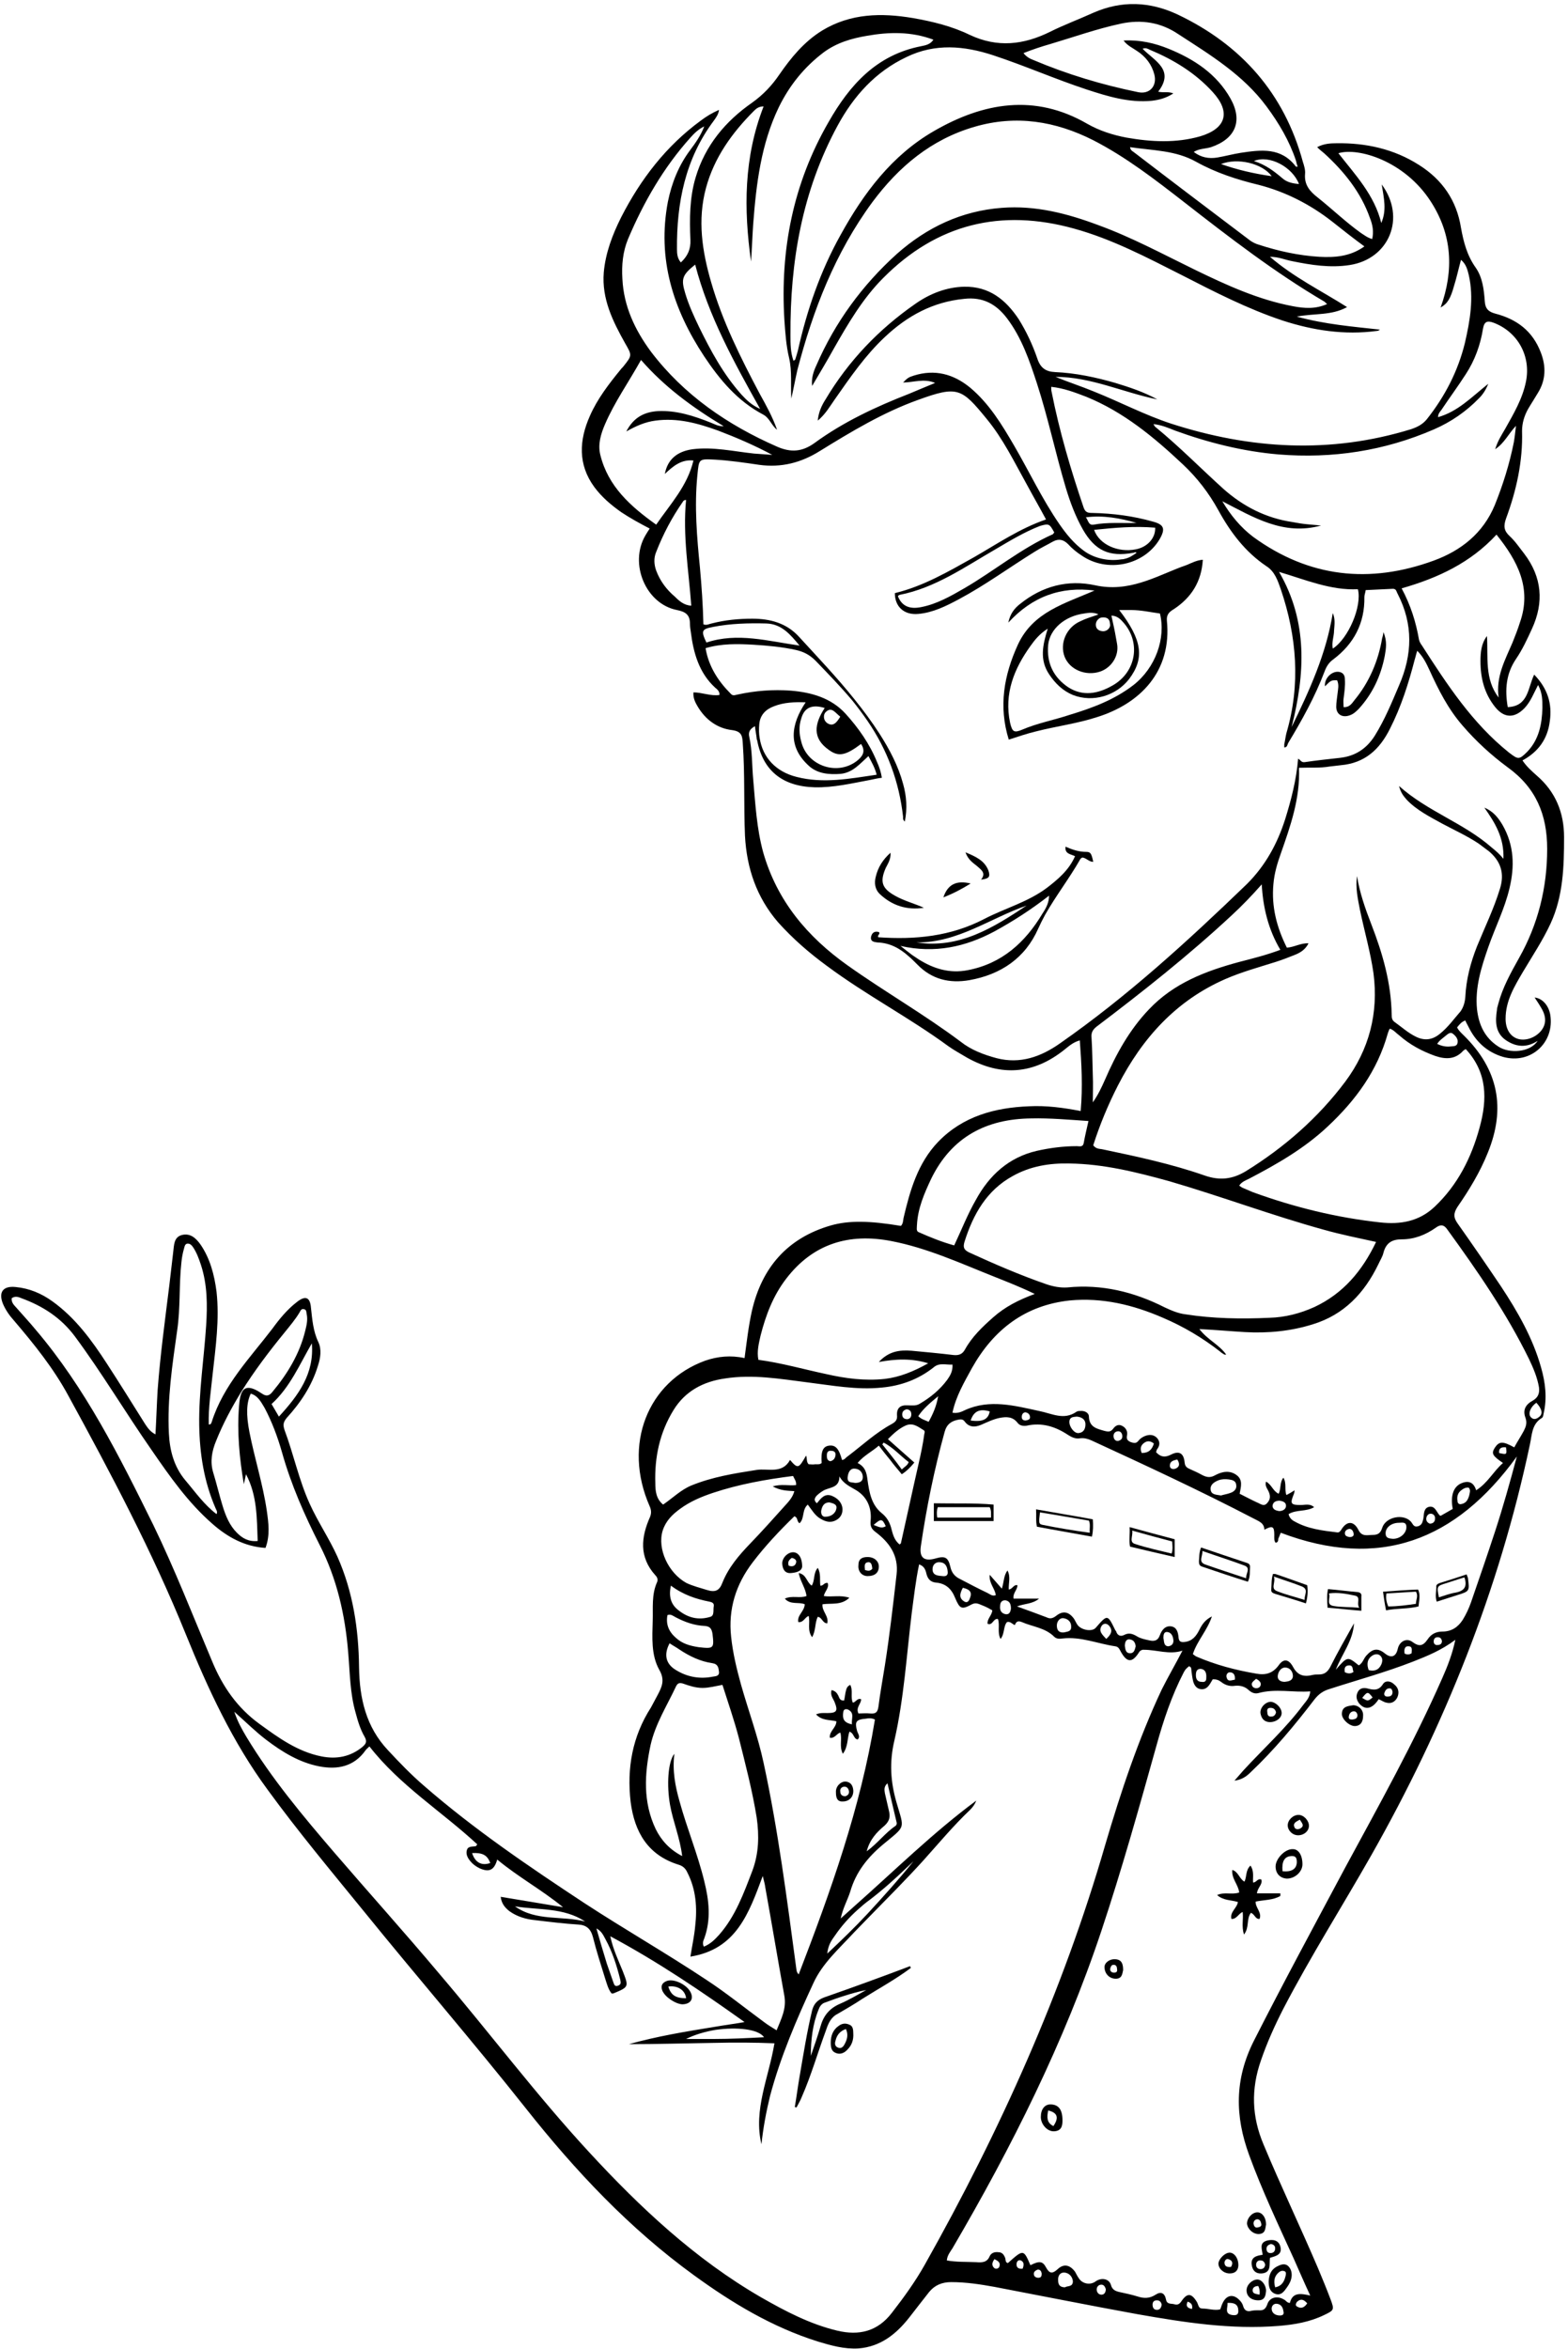 <svg width="362" height="542" viewBox="0 0 362 542" fill="none" xmlns="http://www.w3.org/2000/svg">
<path d="M239.193 348.254C239.293 349.754 239.093 350.954 239.393 352.254C243.593 353.054 247.793 353.754 252.093 354.554C252.393 353.154 252.393 351.954 252.293 350.554C247.993 349.754 243.693 349.054 239.193 348.254ZM240.793 351.854C239.793 351.654 239.793 351.454 240.093 348.954C243.893 349.554 247.693 350.254 251.393 350.854C251.793 351.754 251.493 352.554 251.593 353.654C247.893 353.154 244.293 352.554 240.793 351.854Z" fill="black"/>
<path d="M196.093 467.154C195.193 466.754 194.393 466.854 193.593 467.454C192.293 468.354 191.793 469.754 191.793 471.254C191.793 472.254 191.893 473.254 192.893 473.654C193.993 474.154 194.993 473.654 195.693 472.854C196.693 471.854 197.093 470.554 196.993 469.154C196.993 468.254 196.893 467.454 196.093 467.154ZM194.993 471.654C194.693 472.254 194.193 472.754 193.493 472.454C192.693 472.154 192.693 471.454 192.893 470.854C193.193 469.554 193.893 468.654 195.293 468.154C195.893 469.454 195.593 470.554 194.993 471.654Z" fill="black"/>
<path d="M215.592 350.954C220.192 350.954 224.792 350.954 229.392 350.954C229.392 349.754 229.392 348.554 229.392 347.154C224.792 346.754 220.292 346.954 215.592 346.854C215.592 348.154 215.592 349.454 215.592 350.954ZM216.492 347.754C220.492 347.754 224.492 347.754 228.492 347.754C228.892 348.554 228.792 349.254 228.792 350.154C224.692 350.154 220.492 350.154 216.392 350.154C216.192 349.154 216.292 348.454 216.492 347.754Z" fill="black"/>
<path d="M260.893 356.854C264.293 357.654 267.593 358.454 271.193 359.254C271.193 357.754 271.193 356.554 271.193 355.154C267.793 354.254 264.393 353.354 260.793 352.354C260.893 354.054 260.593 355.454 260.893 356.854ZM261.393 353.154C264.593 354.054 267.493 354.854 270.593 355.654C270.693 356.654 270.793 357.454 270.493 358.454C267.693 357.754 264.793 357.154 262.093 356.254C260.593 355.854 261.593 354.454 261.393 353.154Z" fill="black"/>
<path d="M190.292 460.854C188.692 461.454 187.892 462.354 187.492 463.854C186.292 468.854 185.492 473.954 184.592 479.154C184.192 481.454 183.892 483.854 183.492 486.154C183.592 486.154 183.792 486.254 183.892 486.254C184.292 485.454 184.792 484.654 185.092 483.854C187.292 478.854 188.792 473.554 190.692 468.454C191.192 466.954 191.792 465.454 193.392 464.654C195.292 463.554 197.192 462.454 198.992 461.254C202.792 458.854 206.692 456.754 210.292 454.054C210.192 453.954 210.192 453.754 210.092 453.654C203.492 456.154 196.892 458.554 190.292 460.854ZM193.892 462.354C191.592 463.354 190.192 464.954 189.492 467.354C188.792 469.754 187.992 472.054 187.192 474.354C187.192 470.754 187.592 467.054 188.992 463.654C189.192 463.054 189.592 462.454 190.192 462.154C193.392 460.954 196.592 459.854 199.992 459.154C197.992 460.254 195.992 461.454 193.892 462.354Z" fill="black"/>
<path d="M182.593 362.954C183.793 362.854 185.093 362.554 185.193 361.454C185.193 359.354 184.293 358.154 183.093 358.154C181.793 358.154 180.493 359.554 180.593 360.854C180.693 362.054 181.193 363.054 182.593 362.954ZM182.793 359.454C183.393 359.554 183.993 359.954 183.793 360.554C183.593 361.354 182.893 361.554 182.093 361.254C181.793 360.454 182.093 359.954 182.793 359.454Z" fill="black"/>
<path d="M293.092 397.354C294.692 397.354 295.892 396.354 295.892 395.254C295.892 394.054 294.592 392.754 293.392 392.654C292.192 392.654 290.892 393.954 290.992 395.254C291.192 396.354 291.692 397.254 293.092 397.354ZM293.292 394.054C293.992 394.054 294.392 394.354 294.592 395.054C294.492 395.654 294.092 396.054 293.592 396.054C292.992 396.154 292.592 395.854 292.592 395.154C292.492 394.654 292.492 394.054 293.292 394.054Z" fill="black"/>
<path d="M294.692 363.254C294.492 363.154 294.292 363.154 293.892 363.154C293.492 364.354 293.592 365.554 293.492 366.654C293.392 367.354 293.792 367.554 294.392 367.754C296.692 368.454 299.092 369.154 301.492 369.954C301.892 368.454 301.992 367.154 301.792 365.754C299.492 364.954 297.092 364.054 294.692 363.254ZM301.192 369.154C298.992 368.454 296.892 367.954 294.892 367.154C293.192 366.554 294.592 365.154 294.092 363.754C296.592 364.654 298.592 365.254 300.592 366.054C302.192 366.754 301.092 367.954 301.192 369.154Z" fill="black"/>
<path d="M287.993 360.654C284.393 359.454 280.793 358.254 277.293 357.054C276.793 358.254 276.893 359.254 276.793 360.254C276.793 360.854 276.893 361.254 277.493 361.454C280.993 362.654 284.593 363.854 288.093 364.954C288.693 363.754 288.493 362.654 288.593 361.554C288.593 361.154 288.493 360.854 287.993 360.654ZM287.693 364.154C284.393 363.054 281.293 362.054 278.193 360.954C276.593 360.354 277.693 359.054 277.593 357.854C280.993 359.054 284.193 360.054 287.393 361.254C288.793 361.854 287.593 363.054 287.693 364.154Z" fill="black"/>
<path d="M157.492 462.454C159.192 462.454 160.092 461.454 159.592 460.054C158.992 458.154 155.792 456.454 153.992 457.054C152.892 457.454 152.492 458.154 152.892 459.254C153.492 460.754 155.892 462.354 157.492 462.454ZM158.392 461.054C155.992 461.054 154.892 460.354 154.292 458.354C156.392 458.054 158.192 459.154 158.392 461.054Z" fill="black"/>
<path d="M184.293 374.254C185.493 374.454 185.793 373.154 186.693 372.854C187.093 374.454 186.293 376.154 187.493 377.754C188.393 376.154 188.093 374.454 188.793 373.054C189.793 373.154 189.893 374.554 190.993 374.554C191.393 372.854 189.693 371.754 189.893 370.154C191.993 369.854 194.193 370.454 196.093 368.654C193.993 367.954 192.093 368.554 190.193 368.254C190.393 367.154 191.493 366.354 191.093 365.254C190.293 365.054 190.093 365.954 189.393 365.854C189.193 364.554 189.593 363.154 188.793 361.754C187.693 363.054 188.193 364.654 187.393 365.854C186.193 365.054 186.193 363.254 184.393 362.954C184.793 364.954 185.993 366.454 186.193 368.254C184.593 368.854 182.893 368.054 181.193 368.854C182.493 370.354 184.393 369.554 185.793 370.154C185.693 371.854 183.993 372.654 184.293 374.254Z" fill="black"/>
<path d="M290.693 515.454C292.193 515.354 292.093 514.154 292.293 513.254C292.293 511.654 291.393 510.454 290.293 510.454C289.093 510.454 287.893 511.754 287.893 513.054C287.993 514.254 289.293 515.554 290.693 515.454ZM290.293 512.054C290.893 512.054 291.093 512.654 291.193 513.154C291.293 513.654 290.893 513.854 290.293 513.954C289.693 514.054 289.493 513.554 289.393 513.054C289.393 512.454 289.793 512.054 290.293 512.054Z" fill="black"/>
<path d="M283.893 519.754C282.793 519.754 281.393 521.154 281.293 522.254C281.293 523.454 282.493 524.554 283.893 524.554C285.193 524.554 285.793 523.854 285.893 522.854C285.993 521.154 284.993 519.754 283.893 519.754ZM284.193 523.054C283.393 523.154 282.693 522.954 282.693 522.054C282.693 521.654 283.093 521.054 283.593 521.254C284.593 521.554 284.693 522.254 284.193 523.054Z" fill="black"/>
<path d="M319.292 388.554C318.292 390.154 317.092 389.954 315.592 389.554C314.692 389.354 313.792 389.554 313.392 390.554C312.992 391.454 313.192 392.254 313.792 393.054C315.192 394.654 316.792 394.354 318.292 392.054C318.992 392.354 319.492 392.754 320.092 392.854C321.192 393.154 322.092 392.654 322.592 391.654C323.092 390.554 322.892 389.454 321.892 388.654C321.092 387.854 319.892 387.654 319.292 388.554ZM314.492 391.754C315.692 390.254 315.792 390.254 316.892 391.654C315.792 392.554 315.792 392.554 314.492 391.754ZM320.292 391.454C319.792 391.454 319.492 391.154 319.592 390.654C319.792 390.054 320.092 389.554 320.792 389.554C321.392 389.554 321.392 390.054 321.492 390.354C321.492 391.254 320.992 391.454 320.292 391.454Z" fill="black"/>
<path d="M295.592 436.854C293.792 436.854 292.092 436.854 290.192 436.854C290.292 435.554 291.592 434.754 291.192 433.654C290.292 433.354 290.092 434.354 289.292 434.354C289.192 433.154 289.592 431.754 288.692 430.454C287.492 431.554 287.892 433.054 287.292 434.154C286.092 433.454 285.892 431.854 284.492 431.454C284.292 433.454 285.892 434.854 286.092 436.654C284.392 437.254 282.692 436.454 280.992 437.254C282.492 438.554 284.192 438.354 285.792 438.854C285.592 440.254 283.892 441.154 284.292 442.754C285.492 442.854 285.892 441.554 286.892 441.154C287.092 442.854 286.592 444.454 287.192 446.354C288.492 444.754 287.692 442.754 288.792 441.354C289.692 441.654 289.792 442.854 290.792 442.754C291.392 441.254 289.792 440.154 289.892 438.754C291.792 438.354 293.892 438.454 295.592 437.454C295.592 437.254 295.592 437.054 295.592 436.854Z" fill="black"/>
<path d="M312.393 393.454C311.293 393.654 309.893 393.654 309.793 395.354C309.693 396.654 311.593 398.354 312.893 398.254C314.293 398.154 314.693 397.054 314.693 395.854C314.793 394.554 313.693 393.454 312.393 393.454ZM312.193 396.754C311.693 396.754 311.293 396.654 311.393 396.054C311.493 395.354 311.893 394.854 312.593 394.854C313.093 394.854 313.393 395.354 313.393 395.854C313.293 396.654 312.693 396.654 312.193 396.754Z" fill="black"/>
<path d="M298.492 426.654C296.692 426.554 294.492 428.854 294.492 430.654C294.492 432.254 295.492 433.354 297.092 433.454C298.992 433.454 300.692 431.854 300.692 430.154C300.692 428.054 299.792 426.654 298.492 426.654ZM299.392 429.754C299.292 431.254 298.192 431.954 296.092 431.754C295.892 429.554 296.492 428.354 298.092 428.254C299.292 428.154 299.392 428.854 299.392 429.754Z" fill="black"/>
<path d="M257.492 452.054C256.192 451.954 254.992 452.854 254.992 453.854C254.992 455.354 256.092 456.554 257.592 456.554C259.092 456.554 259.092 455.354 259.292 454.554C259.292 453.154 258.992 452.154 257.492 452.054ZM257.192 455.154C256.692 455.154 256.292 454.854 256.292 454.354C256.392 453.854 256.592 453.254 257.192 453.354C257.692 453.354 257.892 453.854 257.892 454.354C257.992 454.854 257.792 455.154 257.192 455.154Z" fill="black"/>
<path d="M292.893 526.354C292.893 527.554 293.093 528.754 294.393 529.254C295.793 529.754 296.493 528.654 297.193 527.654C297.693 526.954 298.093 526.154 298.193 525.254C298.293 524.254 297.993 523.354 297.293 522.754C296.493 522.154 295.593 522.554 294.793 522.954C293.493 523.654 292.993 524.754 292.893 526.354ZM296.593 524.054C296.993 524.254 296.893 524.754 296.793 525.154C296.493 526.354 295.993 527.454 294.393 527.754C293.993 526.254 294.193 525.154 295.293 524.254C295.693 523.954 296.093 523.854 296.593 524.054Z" fill="black"/>
<path d="M290.493 530.754C292.093 530.754 292.193 529.554 292.293 528.554C292.293 527.254 291.293 525.954 290.293 525.954C289.093 525.954 287.793 527.154 287.793 528.454C287.793 529.854 288.893 530.754 290.493 530.754ZM290.493 527.454C290.793 528.054 290.893 528.654 290.793 529.454C289.893 529.254 289.193 529.254 289.193 528.454C289.193 527.754 289.793 527.454 290.493 527.454Z" fill="black"/>
<path d="M242.493 485.554C241.193 485.554 240.293 486.654 240.293 488.454C240.293 490.154 241.793 491.854 243.393 491.754C245.093 491.654 245.293 490.454 245.293 489.254C245.293 486.754 244.393 485.554 242.493 485.554ZM243.193 490.554C241.593 489.754 241.693 488.454 241.993 486.954C244.193 487.454 244.493 488.654 243.193 490.554Z" fill="black"/>
<path d="M291.493 520.254C289.993 520.454 288.693 520.854 288.993 522.654C289.193 523.954 289.993 524.654 291.293 524.554C293.593 524.354 292.993 522.454 293.193 520.954C294.493 520.554 296.093 520.254 295.593 518.354C295.193 516.854 293.893 516.654 292.593 516.954C290.593 517.454 291.393 518.954 291.493 520.254ZM293.393 517.754C293.993 517.854 294.393 518.154 294.393 518.754C294.393 519.454 293.993 519.854 293.293 519.854C292.693 519.854 292.393 519.454 292.393 518.854C292.393 518.254 292.793 517.954 293.393 517.754ZM292.093 522.554C291.993 523.154 291.693 523.554 290.993 523.554C290.393 523.554 289.993 523.154 289.993 522.554C289.993 521.854 290.493 521.454 291.093 521.554C291.693 521.554 291.993 522.054 292.093 522.554Z" fill="black"/>
<path d="M313.493 367.354C311.193 367.154 308.993 366.854 306.593 366.654C306.293 368.054 306.393 369.454 306.493 370.954C309.193 371.154 311.593 371.454 314.293 371.654C314.293 370.454 314.293 369.454 314.293 368.354C314.393 367.754 314.093 367.454 313.493 367.354ZM307.893 370.554C305.993 370.254 307.293 368.654 306.793 367.654C308.893 367.354 310.893 367.754 312.793 368.154C314.293 368.454 313.093 369.854 313.793 370.954C311.493 370.754 309.693 370.854 307.893 370.554Z" fill="black"/>
<path d="M200.292 363.654C201.992 363.654 202.892 362.854 202.892 361.454C202.892 360.254 201.892 359.254 200.292 359.254C199.092 359.254 198.192 359.654 198.192 361.054C197.992 362.554 198.992 363.654 200.292 363.654ZM200.392 360.454C201.292 360.354 201.292 361.354 201.392 361.954C200.892 362.554 200.392 362.454 199.692 362.254C199.592 361.354 199.492 360.554 200.392 360.454Z" fill="black"/>
<path d="M217.793 207.054C220.093 206.154 221.993 205.154 224.093 203.854C220.793 203.054 218.793 204.054 217.793 207.054Z" fill="black"/>
<path d="M250.792 196.554C249.092 196.554 247.592 196.054 245.992 195.354C245.792 197.054 247.192 197.054 248.192 197.554C246.792 200.754 244.292 202.854 241.692 204.854C237.292 208.154 231.992 209.554 227.192 212.054C219.492 216.054 211.292 216.854 202.792 216.254C202.392 215.854 203.392 215.454 202.892 215.054C201.892 214.754 201.292 215.254 201.092 216.154C200.892 217.354 201.992 217.354 202.592 217.454C205.492 217.554 207.792 218.854 209.792 220.654C210.492 221.254 211.092 221.854 211.792 222.554C215.092 225.954 219.192 226.954 223.792 226.154C231.092 224.854 236.692 221.054 239.692 214.254C240.192 213.154 240.692 212.154 241.292 211.054C243.792 206.654 246.892 202.654 249.392 198.254C249.492 198.054 249.692 197.954 249.892 197.854C250.792 197.954 251.392 198.854 252.392 198.854C251.992 196.954 251.792 196.554 250.792 196.554ZM236.992 208.954C229.292 214.054 221.492 218.954 211.592 217.454C221.092 217.554 228.592 211.854 236.992 208.954ZM240.692 210.754C236.692 217.454 231.292 222.354 223.392 223.854C219.292 224.654 215.592 223.554 212.092 221.354C211.592 221.054 211.092 220.654 210.592 220.354C209.792 219.754 208.892 219.054 207.892 218.254C215.892 220.054 222.892 218.454 229.492 214.954C233.892 212.554 238.092 209.854 242.192 206.654C242.192 208.254 241.492 209.554 240.692 210.754Z" fill="black"/>
<path d="M338.292 235.454C338.492 235.954 338.792 236.454 338.992 236.854C340.692 240.354 343.292 242.754 346.992 243.854C353.392 245.654 358.992 240.554 357.892 234.054C357.492 231.954 356.092 230.354 354.292 230.154C354.892 231.054 355.492 231.954 355.992 232.854C357.092 234.854 356.892 236.554 355.692 237.954C354.292 239.554 351.992 240.254 350.292 239.654C348.592 239.054 347.592 237.354 347.592 235.054C347.592 230.954 349.592 227.654 351.592 224.254C353.792 220.554 356.192 216.954 357.992 213.054C360.892 206.754 361.092 199.954 361.092 193.154C361.092 187.454 359.092 182.654 354.792 178.954C353.692 177.954 352.492 176.954 351.492 175.454C355.192 173.454 357.292 170.454 357.792 166.454C358.392 162.354 357.292 158.854 354.192 155.654C352.692 158.754 352.892 162.954 348.092 163.154C347.392 159.154 347.692 155.454 349.992 152.054C351.492 149.854 352.592 147.454 353.692 145.054C356.492 138.954 355.992 133.154 351.892 127.754C350.792 126.354 349.792 124.854 348.492 123.654C347.192 122.454 347.092 121.354 347.692 119.654C350.092 113.154 351.592 106.454 351.392 99.454C351.392 97.654 351.892 95.954 352.792 94.354C353.492 93.154 354.292 91.954 354.992 90.754C356.892 87.754 356.992 84.554 355.692 81.254C353.792 76.354 350.192 73.654 345.192 72.354C343.692 71.954 342.892 71.254 342.792 69.554C342.592 66.854 342.292 64.054 340.692 61.754C338.692 58.954 337.892 55.854 337.292 52.554C336.292 46.254 332.992 41.454 327.592 38.054C321.792 34.354 315.292 32.954 308.592 33.054C307.092 33.054 305.592 33.154 304.092 33.954C304.692 34.554 305.192 34.954 305.692 35.354C310.292 39.554 314.192 44.354 316.292 50.354C316.892 51.854 317.192 53.454 316.792 55.154C315.692 54.854 314.992 54.254 314.192 53.754C310.692 51.254 307.592 48.254 304.192 45.554C302.392 44.154 301.092 42.654 301.292 40.154C301.392 39.254 301.092 38.254 300.792 37.354C296.492 21.554 286.592 10.354 271.892 3.354C265.492 0.354 258.992 0.054 252.392 2.954C249.092 4.454 245.592 5.754 242.392 7.354C236.292 10.354 230.292 11.054 223.892 8.054C219.792 6.054 215.292 4.954 210.692 4.154C203.492 2.954 196.392 3.054 189.792 7.054C185.592 9.654 182.592 13.354 179.892 17.254C178.192 19.754 176.192 21.854 173.692 23.654C167.492 27.954 162.792 33.554 160.592 40.954C159.192 45.654 159.192 50.454 159.392 55.354C159.492 57.454 158.792 59.054 157.192 60.554C156.392 59.654 156.292 58.554 156.292 57.554C156.192 46.854 158.192 36.654 164.792 27.854C165.292 27.154 165.892 26.354 165.992 25.354C164.392 26.054 163.092 26.854 161.892 27.754C153.792 33.654 147.892 41.354 143.392 50.154C141.392 54.154 139.792 58.354 139.392 62.854C138.892 68.954 141.492 74.154 144.292 79.154C145.892 81.954 145.992 81.954 143.992 84.454C143.792 84.754 143.492 84.954 143.292 85.254C140.592 88.554 137.892 92.054 136.192 95.954C133.692 101.554 133.392 107.154 137.192 112.354C138.892 114.654 140.992 116.454 143.392 118.154C145.492 119.554 147.692 120.754 149.992 121.954C149.592 122.554 149.292 123.054 148.992 123.554C145.192 130.054 149.092 139.354 156.292 140.754C158.292 141.154 159.292 141.854 159.292 143.954C159.292 144.554 159.392 145.254 159.492 145.854C160.092 150.654 161.392 155.254 165.092 158.654C165.592 159.054 166.192 159.554 166.092 160.354C164.092 160.654 162.092 159.754 160.092 159.754C159.992 161.054 160.492 162.054 161.092 163.054C162.892 166.054 165.592 168.054 168.992 168.454C171.292 168.754 171.392 169.854 171.492 171.654C171.992 178.754 171.692 185.754 171.992 192.854C172.392 200.354 174.692 207.054 179.592 212.754C182.992 216.554 186.792 219.854 190.892 222.854C199.892 229.554 209.892 234.754 218.892 241.354C220.292 242.354 221.792 243.154 223.292 244.054C231.192 248.454 238.692 247.854 245.792 242.154C246.792 241.354 247.792 240.454 249.292 240.054C249.692 245.454 249.992 250.754 249.492 256.354C245.392 255.554 241.492 255.054 237.592 255.254C229.692 255.554 222.292 257.554 216.592 263.454C211.892 268.354 210.092 274.654 208.592 281.054C208.492 281.654 208.492 282.354 207.992 282.854C200.792 281.654 195.992 281.554 191.792 282.754C181.792 285.654 175.892 292.454 173.592 302.454C172.792 306.054 172.392 309.654 171.892 313.354C168.692 312.654 165.692 312.954 162.792 313.954C149.592 318.754 143.692 333.254 149.992 347.554C150.392 348.454 150.392 349.154 150.092 349.954C147.992 354.654 147.492 359.254 151.292 363.454C151.692 363.854 151.992 364.454 151.692 365.054C150.392 367.954 150.792 370.954 150.692 373.954C150.592 377.754 150.292 381.854 152.192 385.254C153.592 387.654 152.792 389.254 151.792 391.154C151.292 392.054 150.792 393.054 150.292 393.954C145.992 400.654 144.692 407.954 145.592 415.754C146.492 422.754 149.592 428.054 156.692 430.254C157.692 430.554 158.292 431.154 158.692 432.054C160.692 435.954 160.992 440.154 160.492 444.454C160.292 446.654 159.792 448.954 159.392 451.454C169.992 449.754 172.892 441.454 176.092 432.854C176.392 434.054 176.592 434.754 176.692 435.554C178.192 443.854 179.592 452.254 181.092 460.554C181.592 463.454 180.392 465.754 179.292 468.454C178.192 467.754 177.292 467.254 176.392 466.554C171.892 463.254 167.592 459.754 162.992 456.754C153.792 450.654 144.192 445.154 134.992 439.154C122.092 430.654 109.392 422.054 97.792 411.954C94.892 409.454 92.192 406.654 89.592 403.854C84.492 398.454 82.992 391.854 82.892 384.654C82.792 375.854 81.492 367.254 77.892 359.154C75.992 354.954 73.392 351.154 71.492 346.954C68.992 341.454 67.792 335.554 65.692 329.954C65.292 328.754 65.392 328.154 66.192 327.154C69.392 323.654 71.992 319.754 73.392 315.154C73.992 313.354 74.292 311.354 73.492 309.654C72.292 307.154 72.092 304.454 71.792 301.754C71.592 299.254 70.492 298.854 68.492 300.454C66.292 302.154 64.492 304.354 62.892 306.554C57.692 313.354 51.592 319.554 48.892 328.054C48.792 328.354 48.692 328.754 48.192 328.654C48.092 324.754 48.692 320.954 49.092 317.054C49.792 310.754 50.692 304.454 49.992 298.054C49.492 294.154 48.492 290.354 46.292 287.154C45.292 285.754 43.992 284.454 41.992 284.954C40.092 285.454 40.192 287.354 39.992 288.854C39.692 291.454 39.392 294.054 39.092 296.554C38.092 304.654 36.992 312.654 36.392 320.754C36.192 324.054 36.092 327.454 35.892 330.954C34.692 330.354 34.092 329.454 33.492 328.554C30.592 323.954 27.692 319.254 24.692 314.654C21.192 309.254 17.392 304.054 12.092 300.254C9.592 298.454 6.792 297.254 3.592 296.954C0.692 296.654 -0.408 298.154 0.692 300.854C1.292 302.254 2.192 303.554 3.192 304.654C7.892 310.154 12.392 315.754 15.792 322.054C25.592 339.954 35.192 358.054 42.892 377.054C47.992 389.654 53.692 401.954 61.792 412.954C68.792 422.554 76.392 431.654 83.892 440.854C96.292 456.154 109.192 471.054 121.392 486.454C132.792 500.854 145.292 514.154 160.192 524.954C168.992 531.354 178.292 536.954 188.792 540.254C191.792 541.154 194.892 542.054 198.192 541.854C203.292 541.454 206.892 538.554 209.892 534.754C211.392 532.854 212.892 530.854 214.492 528.854C215.792 527.254 217.492 526.554 219.592 526.554C222.992 526.554 226.292 527.054 229.592 527.654C240.592 529.754 251.592 531.954 262.592 533.954C273.392 535.854 284.192 537.554 295.292 536.654C298.892 536.354 302.392 535.754 305.692 534.154C307.992 533.054 308.092 532.954 307.192 530.554C306.292 528.154 305.292 525.754 304.292 523.354C300.192 513.754 295.692 504.354 291.692 494.754C288.992 488.354 288.792 482.054 291.092 475.454C292.492 471.354 294.292 467.354 296.292 463.454C302.592 451.354 309.892 439.854 316.592 428.054C333.492 398.254 346.092 366.854 353.192 333.354C353.692 331.154 353.592 328.554 355.992 327.154C356.292 326.954 356.292 326.454 356.392 326.054C357.192 322.554 356.792 319.054 355.792 315.554C353.892 308.754 350.392 302.654 346.492 296.754C343.192 291.854 339.892 287.054 336.492 282.254C335.492 280.854 335.592 279.854 336.492 278.454C339.192 274.554 341.692 270.454 343.492 265.954C347.692 255.654 345.892 246.754 337.992 238.954C337.392 238.354 336.792 237.854 336.392 237.054C336.892 236.454 337.392 235.754 338.292 235.454ZM350.892 143.654C350.392 145.254 349.792 146.754 349.192 148.254C347.492 152.254 345.292 156.154 345.992 160.954C342.692 156.654 343.592 151.654 343.292 146.754C341.992 148.454 341.792 150.454 341.792 152.554C341.792 156.454 342.692 160.054 345.192 163.154C347.292 165.754 349.692 165.754 351.992 163.354C353.392 161.854 354.092 159.954 355.092 158.054C356.092 159.854 356.092 161.554 356.092 163.354C355.992 167.054 355.292 170.654 352.592 173.454C350.692 175.354 350.492 175.254 348.392 173.654C339.892 166.854 334.092 157.954 328.292 148.954C327.992 148.554 327.692 148.054 327.592 147.554C326.892 143.554 325.692 139.654 323.592 135.754C331.992 133.354 339.492 129.854 345.492 123.354C350.392 129.454 353.692 135.754 350.892 143.654ZM342.392 75.754C342.692 74.154 343.392 73.954 344.792 74.454C350.392 76.554 353.492 82.154 352.292 88.054C351.492 92.054 349.392 95.554 347.492 98.954C346.692 100.354 345.792 101.654 345.192 103.654C347.392 102.154 348.192 100.154 349.992 98.254C349.792 99.854 349.692 100.954 349.492 102.054C348.492 107.054 346.992 111.854 345.092 116.554C342.392 123.054 337.292 127.054 330.992 129.354C316.192 134.754 302.192 133.254 289.292 123.854C286.392 121.654 284.092 118.854 282.192 115.654C289.392 119.354 296.292 123.654 304.992 121.254C303.892 121.154 302.792 121.054 301.692 120.954C300.592 120.854 299.492 120.654 298.392 120.454C292.292 119.554 286.992 116.854 282.392 112.754C277.192 108.054 272.292 103.054 266.792 98.554C266.592 98.454 266.492 98.154 266.292 97.854C268.192 98.054 269.792 98.754 271.292 99.354C278.992 102.154 286.992 104.154 295.192 104.854C307.592 105.854 319.592 104.054 331.092 99.054C334.992 97.354 338.492 94.954 341.492 91.854C342.292 91.054 342.992 90.054 343.592 88.554C339.692 91.654 336.592 94.954 331.992 96.254C331.992 95.454 332.492 94.954 332.792 94.554C334.592 91.854 336.592 89.154 338.392 86.354C340.492 83.154 341.792 79.554 342.392 75.754ZM307.692 141.454C306.192 150.854 302.292 159.354 298.192 167.754C301.292 155.554 301.992 143.454 295.292 131.954C301.392 133.754 307.192 136.254 313.492 135.954C314.492 139.854 311.292 147.354 307.692 149.654C307.392 148.154 307.992 146.854 307.992 145.454C308.092 144.154 308.292 142.754 307.692 141.454ZM307.592 51.154C309.992 53.054 312.392 54.954 314.992 56.854C311.792 59.154 308.292 59.454 304.592 59.254C299.792 58.954 295.192 57.954 290.592 56.454C289.892 56.254 289.292 55.954 288.692 55.554C279.692 48.754 270.692 41.954 261.692 35.054C261.392 34.854 260.992 34.654 260.892 33.954C266.192 34.754 271.392 34.654 276.192 37.354C280.692 39.854 285.592 41.454 290.592 42.654C296.792 44.254 302.492 47.154 307.592 51.154ZM281.892 37.854C285.692 36.354 291.392 37.654 293.592 40.654C289.392 40.054 285.592 39.154 281.892 37.854ZM296.092 41.154C294.192 39.554 292.292 38.054 289.492 37.154C293.092 35.654 298.392 38.554 299.892 42.454C298.492 42.354 297.092 42.054 296.092 41.154ZM242.492 10.154C247.892 8.554 253.192 6.654 258.792 5.454C263.492 4.454 267.992 5.154 271.992 7.854C279.392 12.654 286.992 17.254 292.392 24.554C295.292 28.454 297.692 32.554 299.192 37.054C299.292 37.454 299.392 37.954 299.592 38.454C299.392 38.454 299.192 38.454 299.192 38.454C295.792 33.954 291.192 34.554 286.492 35.254C284.592 35.554 282.792 36.054 280.992 36.354C279.092 36.654 277.292 36.354 275.592 35.054C276.892 34.254 278.292 34.354 279.592 33.954C285.192 32.054 286.992 27.954 284.092 22.754C280.892 17.054 275.692 13.654 269.792 11.254C266.592 9.954 263.192 9.154 259.392 9.354C260.292 10.554 261.492 11.054 262.492 11.754C264.492 13.054 265.892 14.854 266.492 17.154C267.192 19.854 265.392 21.854 262.692 21.254C254.392 19.554 246.392 17.154 238.592 13.854C237.792 13.554 236.992 13.154 236.292 12.254C238.292 11.454 240.392 10.754 242.492 10.154ZM229.292 12.754C236.592 15.154 243.592 18.254 250.892 20.654C255.792 22.254 260.692 23.754 265.892 23.254C267.592 23.054 269.192 22.654 270.892 21.554C269.692 21.054 268.692 21.454 267.392 21.154C271.292 16.054 266.492 14.054 263.792 11.254C264.492 10.954 264.992 11.254 265.392 11.454C270.892 13.754 275.892 16.754 279.992 21.254C284.192 25.854 283.092 29.654 277.092 31.454C271.492 33.054 265.792 32.754 260.092 31.754C256.892 31.154 253.792 30.154 250.992 28.554C238.892 21.554 226.992 23.654 215.592 30.254C205.892 35.854 199.392 44.554 194.092 54.154C189.392 62.554 186.292 71.554 184.192 80.954C183.992 81.654 183.792 82.354 183.592 82.954C183.592 83.054 183.392 83.054 183.192 83.254C182.492 81.254 182.492 79.354 182.492 77.354C182.392 60.354 185.192 44.054 193.392 28.954C197.092 22.154 202.092 16.554 209.292 13.154C215.892 9.954 222.592 10.554 229.292 12.754ZM160.492 61.054C163.592 72.954 169.392 83.454 175.492 94.354C173.492 93.454 172.292 92.254 171.192 91.054C166.992 86.354 164.092 80.954 161.392 75.454C160.192 72.954 158.992 70.354 158.192 67.654C157.192 64.354 157.492 63.454 160.492 61.054ZM143.692 64.354C143.492 61.154 143.792 58.054 144.992 55.154C148.592 46.654 153.192 38.654 159.392 31.754C160.292 30.754 161.192 29.854 162.592 29.154C161.792 31.254 160.592 32.954 159.392 34.554C156.692 38.154 155.092 42.154 154.192 46.554C151.692 59.754 155.392 71.354 162.592 82.254C166.192 87.654 170.292 92.554 176.192 95.654C177.692 96.454 178.092 98.154 179.392 99.154C178.392 96.254 176.892 93.554 175.392 90.854C170.992 82.554 166.792 74.154 164.192 65.154C162.092 57.954 160.992 50.754 162.992 43.354C164.892 36.354 168.992 30.654 174.092 25.554C174.592 25.054 175.192 24.554 176.292 24.554C171.692 36.354 171.692 48.254 173.392 60.354C173.592 57.454 173.692 54.554 173.892 51.654C174.592 42.454 175.692 33.254 179.792 24.754C182.292 19.654 185.692 15.454 190.192 12.054C193.192 9.854 196.592 8.854 200.192 8.254C205.292 7.354 210.392 7.254 215.492 9.154C214.792 10.254 213.692 10.454 212.692 10.654C202.392 12.654 196.192 19.554 191.292 28.154C183.092 42.354 180.092 57.654 181.092 73.854C181.292 76.754 181.492 79.754 182.192 82.654C182.892 85.754 182.492 88.854 182.692 91.954C183.192 89.754 183.592 87.554 184.092 85.354C187.692 71.554 192.792 58.354 201.392 46.654C207.492 38.454 214.992 32.154 224.992 29.254C234.592 26.454 243.692 27.954 252.392 32.354C259.992 36.254 266.692 41.454 273.392 46.654C283.792 54.754 294.292 62.854 305.692 69.554C305.892 69.654 305.992 69.854 306.392 70.154C303.692 71.354 301.092 71.154 298.492 70.654C290.492 69.154 283.092 65.754 275.892 62.254C268.492 58.654 261.292 54.754 253.592 51.954C246.392 49.254 239.092 47.354 231.292 47.954C221.992 48.654 213.992 52.454 207.092 58.554C199.092 65.754 192.792 74.354 188.492 84.254C187.792 85.754 187.292 87.254 187.492 89.054C189.192 86.154 190.892 83.354 192.492 80.454C195.792 74.654 199.192 68.854 203.892 64.154C216.292 51.654 231.092 48.054 247.992 52.754C256.692 55.154 264.692 59.354 272.792 63.454C280.392 67.354 287.992 71.254 296.092 73.954C303.192 76.254 310.392 77.354 317.892 76.354C318.092 76.354 318.292 76.254 318.592 76.054C312.292 75.354 305.992 74.854 299.392 73.054C303.492 72.254 307.392 72.854 310.992 70.854C304.992 67.054 298.792 64.054 293.192 59.254C295.192 59.254 296.692 59.954 298.292 60.254C302.692 61.154 307.092 61.854 311.592 61.154C320.692 59.754 324.692 50.254 318.992 42.554C319.492 45.754 320.192 48.454 318.892 51.454C317.292 44.954 312.892 40.354 308.992 35.354C313.592 33.954 324.292 37.154 330.292 46.454C335.292 54.154 335.692 62.354 332.592 70.954C334.192 70.054 334.892 68.854 335.692 65.954C336.292 64.054 336.692 62.154 337.292 59.954C338.492 60.954 338.792 62.254 339.092 63.454C340.292 68.754 339.392 73.954 338.192 79.154C336.592 85.654 333.592 91.454 329.392 96.754C328.392 97.954 327.192 98.554 325.692 99.054C307.092 104.754 288.692 103.654 270.392 97.754C264.292 95.754 258.592 92.754 252.592 90.354C249.692 89.154 246.592 88.154 243.692 86.954C251.892 86.954 259.292 90.554 267.192 92.154C264.092 90.454 260.792 89.354 257.492 88.354C252.992 87.054 248.292 86.054 243.592 85.854C241.392 85.754 240.192 84.854 239.492 82.754C238.392 79.554 236.992 76.554 235.192 73.654C232.192 69.154 228.392 66.054 222.592 66.154C218.492 66.254 214.692 67.754 211.392 70.054C202.892 75.954 195.892 83.254 190.592 92.154C189.692 93.554 188.992 95.054 188.792 97.054C190.592 95.554 191.592 93.754 192.792 92.054C196.292 87.054 199.792 81.954 204.292 77.754C209.492 72.854 215.392 69.654 222.592 68.954C226.892 68.454 229.992 70.154 232.492 73.454C235.892 77.954 237.692 83.254 239.392 88.454C241.992 96.454 243.692 104.654 246.092 112.654C247.092 115.954 248.292 119.154 249.992 122.154C252.792 127.054 256.092 128.554 261.592 127.554C261.892 127.554 262.092 127.254 262.392 127.554C261.992 127.854 261.492 128.154 260.992 128.454C260.792 128.554 260.592 128.654 260.292 128.754C260.192 128.754 260.092 128.854 259.992 128.854C259.692 128.954 259.292 129.054 258.892 129.054C255.992 129.554 252.592 128.854 250.192 127.054C247.892 125.354 246.192 123.254 244.592 120.954C240.592 115.154 237.592 108.754 234.092 102.754C231.292 97.954 228.392 93.154 223.992 89.454C220.092 86.254 215.792 85.154 210.992 86.654C209.692 87.054 209.492 87.254 208.492 88.254C210.892 88.254 213.292 87.254 215.892 88.354C213.692 89.254 211.792 90.054 209.892 90.854C202.192 93.854 194.692 97.354 187.992 102.254C185.192 104.254 182.592 104.454 179.392 103.054C167.992 98.054 157.892 91.154 150.292 81.154C146.592 76.154 143.992 70.654 143.692 64.354ZM252.492 121.054C251.292 121.254 251.292 120.154 250.692 119.354C254.792 118.854 258.592 119.554 262.392 120.654C259.092 120.754 255.692 120.454 252.492 121.054ZM266.692 121.754C266.792 124.154 264.892 126.254 262.192 126.754C258.092 127.554 253.792 125.654 252.592 122.254C257.392 121.754 261.992 121.354 266.692 121.754ZM262.492 127.454C262.092 127.754 261.592 128.054 260.992 128.354C261.592 128.054 262.092 127.754 262.492 127.454ZM261.092 128.254C260.892 128.354 260.692 128.454 260.392 128.554C260.592 128.454 260.892 128.354 261.092 128.254ZM260.092 128.654C259.792 128.754 259.392 128.854 258.992 128.854C259.392 128.854 259.692 128.754 260.092 128.654ZM243.392 122.854C243.292 122.954 243.192 123.154 243.092 123.254C235.692 126.554 229.492 131.754 222.592 135.754C219.492 137.554 216.292 139.354 212.792 140.054C209.992 140.654 208.192 139.854 207.292 137.554C207.392 137.454 207.592 137.254 207.692 137.254C215.892 135.654 222.692 130.854 229.792 126.754C233.192 124.754 236.492 122.754 240.092 121.354C242.192 120.754 242.292 120.854 243.392 122.854ZM155.792 137.654C153.892 136.054 152.392 134.054 151.492 131.654C150.992 130.254 150.892 128.754 151.492 127.354C153.092 123.254 155.092 119.454 157.592 115.854C157.692 115.654 157.892 115.354 158.392 115.354C157.592 123.554 158.992 131.554 159.592 139.754C157.892 139.654 156.792 138.654 155.792 137.654ZM151.492 121.054C145.592 116.854 140.392 112.254 138.592 104.954C137.992 102.554 138.692 100.154 139.692 97.854C141.892 92.754 145.092 88.254 147.992 83.054C153.392 89.254 159.792 93.954 167.092 98.354C165.692 98.354 164.992 97.854 164.192 97.554C160.192 95.954 156.192 94.654 151.892 94.854C148.792 95.054 146.292 96.254 144.592 99.554C146.892 98.254 148.992 97.354 151.292 97.054C156.392 96.354 161.092 97.654 165.792 99.354C169.992 100.954 174.192 102.754 178.292 104.954C176.892 104.854 175.492 104.754 174.092 104.654C169.392 104.154 164.692 103.054 159.892 103.654C156.292 104.154 154.092 106.054 153.492 109.354C155.392 107.554 157.292 105.954 160.092 106.254C158.692 112.154 154.792 116.254 151.492 121.054ZM244.692 240.754C240.292 243.854 235.492 245.554 230.092 244.154C227.092 243.354 224.192 242.254 221.792 240.354C213.392 234.054 204.292 228.854 195.692 222.754C186.392 216.154 179.392 207.854 176.192 196.654C174.692 191.154 174.392 185.554 173.892 179.854C173.592 176.554 173.692 173.254 172.992 170.054C172.692 168.854 173.192 168.154 174.292 167.554C174.392 168.554 174.592 169.454 174.692 170.354C174.692 170.454 174.692 170.654 174.792 170.754C176.092 177.754 180.592 181.454 188.092 181.654C192.392 181.754 196.592 180.754 200.892 179.954C201.492 179.854 202.192 179.654 202.892 179.554C203.092 179.554 203.392 179.454 203.592 179.454C203.392 178.154 202.992 176.954 202.492 175.854C200.792 171.654 198.192 167.954 195.192 164.654C191.892 161.054 187.392 159.754 182.592 159.354C178.492 159.054 174.392 159.354 170.292 160.254C169.692 160.354 169.192 160.654 168.692 160.054C165.792 157.154 163.592 153.754 162.892 149.554C166.592 148.454 170.292 148.554 173.892 148.754C177.192 148.954 180.492 149.254 183.692 149.954C185.492 150.354 186.892 151.054 188.292 152.454C191.192 155.454 194.092 158.454 196.792 161.654C197.992 163.154 199.192 164.754 200.292 166.354C204.892 173.054 207.592 180.454 208.492 188.454C208.492 188.754 208.392 189.154 208.892 189.554C209.492 186.554 209.292 183.654 208.492 180.854C207.392 176.754 205.392 172.954 203.092 169.354C201.292 166.554 199.292 163.854 197.192 161.254C193.192 156.254 188.792 151.654 184.492 146.954C181.592 143.754 177.792 142.754 173.692 142.754C170.492 142.754 167.392 143.054 164.292 143.854C163.692 143.954 163.192 144.354 162.392 144.054C162.292 139.754 161.992 135.354 161.592 130.954C160.892 123.954 160.292 116.854 160.992 109.754C161.392 105.854 161.192 105.854 165.092 106.054C168.492 106.254 171.892 106.754 175.292 107.254C180.392 107.954 184.992 106.754 189.292 104.054C196.592 99.554 203.892 95.154 211.992 92.254C221.092 88.954 221.992 89.554 227.792 96.654C231.592 101.254 234.192 106.654 237.092 111.854C238.492 114.454 239.992 117.054 241.492 119.854C235.392 121.954 230.292 125.454 224.892 128.554C218.992 131.854 213.192 135.254 206.592 136.854C206.592 139.954 208.692 141.954 211.992 141.654C215.392 141.354 218.392 139.854 221.392 138.254C227.392 135.054 232.992 130.954 238.792 127.354C240.192 126.454 241.692 125.754 243.092 124.954C244.392 124.254 245.492 124.454 246.592 125.554C247.492 126.554 248.592 127.454 249.692 128.154C255.592 132.254 264.092 130.454 267.692 124.454C269.092 122.054 268.792 121.054 266.192 120.354C261.592 119.054 256.992 118.454 252.192 118.354C251.192 118.354 250.592 118.254 250.192 117.154C247.192 108.354 244.592 99.554 242.792 90.454C242.692 90.154 242.692 89.754 242.692 89.254C245.592 89.554 248.192 90.554 250.792 91.554C259.392 95.054 266.392 100.854 273.092 107.154C276.392 110.254 279.092 113.754 281.292 117.754C284.092 122.854 287.492 127.354 292.392 130.654C294.292 131.854 294.992 133.954 295.692 135.954C299.392 146.854 300.292 157.954 296.992 169.154C296.792 169.954 296.692 170.854 296.492 171.754C296.492 171.954 296.492 172.254 296.492 172.454C297.192 172.454 297.192 171.854 297.392 171.454C300.592 166.154 303.592 160.754 305.792 154.954C306.192 153.854 306.792 152.854 307.792 152.154C312.592 148.554 315.092 143.754 314.992 137.754C314.992 137.254 315.192 136.854 315.292 136.154C317.392 136.054 319.492 135.954 321.592 135.854C322.392 135.854 322.392 136.554 322.692 137.054C326.292 144.054 326.092 151.054 322.992 158.154C321.292 162.154 319.692 166.054 317.392 169.754C315.492 172.754 312.892 174.454 309.392 174.854C306.692 175.154 303.892 175.454 301.192 175.854C300.392 175.954 300.292 175.354 299.692 175.054C299.292 179.954 298.092 184.554 296.692 189.054C294.892 194.654 292.192 199.654 287.892 203.954C274.092 217.254 260.192 229.954 244.692 240.754ZM191.392 173.054C193.592 174.654 195.192 174.354 198.792 171.654C199.692 173.054 199.492 174.154 198.092 175.354C193.592 179.154 186.392 176.854 184.992 171.154C184.492 169.354 184.392 167.554 184.992 165.754C185.692 163.254 187.492 162.454 190.392 163.354C187.992 167.054 187.492 170.354 191.392 173.054ZM190.792 164.154C192.092 163.054 192.892 164.554 193.992 165.354C193.192 166.654 192.392 167.754 190.992 166.854C189.992 166.154 189.992 164.754 190.792 164.154ZM186.792 176.754C188.792 178.554 191.492 178.754 194.092 178.554C196.892 178.254 198.492 176.254 200.492 174.454C201.292 175.954 201.992 177.154 202.392 178.754C196.192 179.654 190.092 180.854 183.892 179.254C179.092 178.054 176.092 174.754 175.392 170.354C175.192 169.354 175.192 168.154 175.292 167.054C175.492 164.954 176.792 163.654 178.692 162.954C180.992 162.054 183.392 161.954 185.992 162.054C182.592 167.154 181.792 172.254 186.792 176.754ZM164.592 144.654C168.692 143.854 172.792 143.754 176.892 143.854C180.492 143.954 182.492 146.454 184.592 148.954C177.392 147.954 170.292 145.854 163.092 148.254C161.792 145.554 161.992 145.154 164.592 144.654ZM252.292 248.054C252.192 245.154 252.192 242.254 251.992 239.354C251.892 238.254 252.292 237.554 253.192 236.854C263.892 228.754 274.392 220.454 284.292 211.254C286.692 209.054 288.992 206.654 291.292 204.054C291.592 209.354 292.792 214.454 295.592 219.154C292.392 220.354 289.192 221.154 286.092 221.954C278.292 224.054 270.992 226.854 265.292 232.854C260.792 237.554 257.692 243.154 255.092 249.154C254.292 250.954 253.492 252.654 252.292 254.354C252.292 252.254 252.392 250.154 252.292 248.054ZM269.992 272.554C281.992 276.054 293.692 280.454 305.692 283.754C309.592 284.854 313.592 285.654 317.692 286.554C314.492 293.254 310.092 298.454 303.492 301.554C300.192 303.054 296.692 303.954 293.092 304.054C286.592 304.354 280.092 304.254 273.692 303.254C271.992 303.054 270.392 302.354 268.892 301.654C261.792 298.054 254.292 296.254 246.392 297.054C244.792 297.154 243.192 296.854 241.692 296.354C235.592 294.254 229.592 291.654 223.692 288.954C222.492 288.354 222.292 287.754 222.692 286.454C224.692 280.154 227.792 274.654 233.792 271.354C237.892 269.054 242.292 268.354 246.892 268.454C254.792 268.554 262.392 270.454 269.992 272.554ZM211.692 282.654C211.892 278.754 213.392 275.354 214.992 271.954C219.692 262.354 227.692 258.154 238.092 258.054C242.392 257.954 246.792 258.354 251.292 258.654C250.892 260.454 250.492 262.054 250.192 263.754C249.992 264.754 249.192 264.454 248.592 264.454C245.492 264.454 242.392 264.854 239.292 265.554C232.892 267.054 228.392 271.154 225.292 276.854C223.392 280.154 221.992 283.754 220.292 287.354C217.392 286.554 214.692 285.454 211.992 284.254C211.492 283.954 211.692 283.254 211.692 282.654ZM175.592 308.154C176.792 303.454 178.492 298.954 181.492 295.054C187.692 286.954 195.992 284.454 205.792 286.354C214.092 287.954 221.692 291.454 229.492 294.554C232.492 295.754 235.592 296.954 238.892 298.554C235.092 299.954 231.992 301.554 229.292 303.954C226.792 306.154 224.392 308.454 222.792 311.354C222.192 312.454 221.392 312.754 220.192 312.654C216.892 312.254 213.592 311.954 210.392 311.654C207.692 311.454 205.192 311.754 202.892 314.254C206.792 313.554 210.392 313.354 214.292 314.554C210.892 316.454 207.692 317.754 204.292 318.154C199.692 318.654 195.192 318.054 190.792 317.054C185.592 315.954 180.392 314.454 175.092 313.754C174.692 311.854 175.192 309.954 175.592 308.154ZM151.292 342.254C151.092 336.254 152.292 330.554 155.492 325.354C158.192 320.954 162.392 318.754 167.392 318.054C173.792 317.054 180.092 318.154 186.392 318.954C192.092 319.654 197.792 320.754 203.592 320.154C207.992 319.754 212.092 318.254 215.592 315.454C216.892 314.354 218.392 314.954 219.892 314.854C219.992 316.354 219.392 317.354 218.692 318.354C216.992 320.654 214.792 322.454 212.392 323.854C211.492 324.454 210.492 324.254 209.492 324.254C207.892 324.154 206.992 324.854 207.092 326.554C207.192 327.554 206.792 328.054 205.892 328.554C202.192 330.554 199.092 333.454 195.792 335.954C195.292 336.254 194.992 336.854 194.392 336.854C193.692 334.254 192.892 333.354 191.392 333.554C189.992 333.754 189.492 334.854 189.692 337.554C189.292 337.954 188.692 337.854 188.192 337.854C187.692 337.954 187.192 337.854 186.692 337.854C186.092 337.254 186.392 336.454 186.092 335.854C184.392 338.854 184.192 338.954 182.392 336.854C180.592 340.154 177.292 338.754 174.692 339.154C169.592 339.954 164.492 340.754 159.592 342.754C157.192 343.754 155.292 345.654 153.092 347.154C151.492 345.854 151.292 344.054 151.292 342.254ZM212.092 337.654C210.692 343.754 209.392 349.854 207.992 356.054C207.992 356.154 207.892 356.154 207.692 356.354C206.392 355.354 206.092 353.854 205.692 352.354C205.292 351.054 204.692 350.054 203.592 349.154C201.192 347.254 200.692 344.354 200.292 341.554C200.092 339.854 199.792 338.454 197.992 337.554C199.392 335.854 201.292 334.954 202.892 333.554C203.792 334.754 204.692 335.854 205.592 336.954C206.392 338.054 207.292 339.054 208.192 340.154C209.292 339.454 210.192 338.554 211.092 337.454C209.092 335.654 207.092 333.954 204.992 332.054C206.292 330.754 207.492 329.654 208.992 328.954C210.692 328.154 211.892 329.154 213.192 329.954C213.592 330.154 213.492 330.554 213.392 330.854C213.092 333.154 212.592 335.454 212.092 337.654ZM204.492 352.154C203.492 352.754 202.792 352.254 201.692 351.854C203.392 350.354 203.692 350.354 204.492 352.154ZM199.192 340.854C199.192 341.854 198.392 342.154 197.392 342.154C196.692 341.954 195.592 342.254 195.692 340.854C195.792 339.854 196.192 338.854 197.192 338.854C198.292 338.854 199.192 339.554 199.192 340.854ZM203.692 333.254C203.792 333.154 203.892 333.054 203.992 332.854C206.192 333.954 207.792 335.854 209.792 337.354C209.492 338.154 208.792 338.454 208.192 339.054C206.692 336.954 205.192 335.154 203.692 333.254ZM208.292 326.354C208.292 325.654 208.692 325.354 209.292 325.154C210.092 325.254 210.392 325.654 210.392 326.354C210.392 326.954 210.092 327.354 209.492 327.454C208.692 327.454 208.292 327.054 208.292 326.354ZM211.992 326.754C213.192 324.954 214.792 323.654 216.592 322.154C216.192 324.454 215.392 326.254 214.392 328.054C213.492 327.654 212.692 327.454 211.992 326.754ZM192.892 335.754C192.792 336.454 192.492 336.954 191.692 337.154C190.892 336.954 190.892 336.354 190.892 335.754C190.892 334.954 191.292 334.654 191.992 334.754C192.492 334.754 192.992 335.054 192.892 335.754ZM152.992 353.154C153.692 350.954 155.192 349.454 156.992 348.154C159.292 346.454 161.892 345.354 164.592 344.454C170.592 342.454 176.792 341.354 183.092 340.554C183.392 341.254 183.892 341.754 183.792 342.654C182.092 342.854 180.392 342.354 178.392 342.954C180.192 343.954 181.792 343.954 183.392 344.054C182.992 345.554 181.992 346.554 181.092 347.554C178.492 350.454 175.892 353.354 173.192 356.154C170.592 358.854 168.192 361.654 166.792 365.154C166.092 367.054 165.092 367.454 163.192 366.854C161.592 366.354 159.992 365.954 158.492 365.254C154.292 362.954 151.692 357.354 152.992 353.154ZM155.992 373.154C158.092 374.254 160.292 375.054 162.692 375.154C163.992 375.254 164.292 375.854 164.492 376.954C164.892 380.354 164.792 380.454 161.292 380.054C159.292 379.754 157.492 379.254 155.992 377.854C154.392 376.454 153.692 374.754 154.092 372.654C154.892 372.354 155.392 372.854 155.992 373.154ZM154.892 365.854C157.692 367.954 160.692 368.954 163.792 369.554C164.292 369.654 164.892 369.854 164.792 370.554C164.592 371.454 164.992 372.754 163.992 373.054C161.392 373.854 158.992 373.354 156.792 371.654C154.992 370.354 154.292 368.554 154.892 365.854ZM154.592 379.154C155.292 379.654 156.092 380.054 156.792 380.554C159.192 382.154 161.692 383.354 164.492 383.754C165.792 383.954 165.892 384.854 165.992 385.754C166.092 386.754 165.192 386.754 164.592 386.854C161.592 387.454 158.692 386.954 156.092 385.354C153.692 383.954 153.192 381.754 154.592 379.154ZM173.692 431.654C171.692 436.854 169.792 442.154 165.992 446.454C164.992 447.554 163.992 448.554 162.492 449.154C162.092 448.354 162.392 447.754 162.592 447.254C164.192 442.854 163.692 438.454 162.592 434.054C161.092 427.854 158.592 421.854 156.892 415.654C155.892 412.154 155.192 408.554 155.692 404.654C154.192 406.454 153.892 411.954 154.692 416.454C155.392 420.354 156.992 424.054 157.492 428.254C154.592 426.754 152.692 424.654 151.392 422.054C148.392 415.754 148.792 409.254 150.192 402.654C151.292 397.754 153.992 393.554 156.092 389.054C156.492 388.254 156.992 388.254 157.692 388.454C159.092 388.954 160.592 389.454 162.192 389.454C163.692 389.454 165.092 389.054 166.792 388.754C168.092 392.854 169.492 396.854 170.592 401.054C172.092 407.054 173.692 413.154 174.692 419.354C175.292 423.554 175.192 427.654 173.692 431.654ZM176.292 406.754C174.992 400.654 172.792 394.754 171.092 388.754C170.092 385.154 169.192 381.454 168.792 377.654C168.092 371.254 169.892 365.554 173.792 360.454C176.692 356.654 179.992 353.154 183.392 349.854C184.292 350.154 183.892 351.054 184.592 351.454C185.792 350.354 185.092 348.354 186.492 347.154C187.392 348.354 188.192 349.754 189.492 350.454C190.692 351.154 191.892 351.454 193.192 350.654C194.192 350.054 194.592 349.054 194.492 347.954C194.292 346.554 193.292 345.654 192.092 345.154C190.392 344.454 189.492 345.754 188.592 346.854C187.892 346.254 187.992 345.754 188.492 345.154C188.892 344.754 189.392 344.354 189.892 344.054C191.292 343.054 193.792 343.554 193.792 340.654C194.792 342.454 196.392 343.054 197.692 343.854C200.292 345.454 201.292 348.054 200.992 350.954C200.892 352.154 201.192 352.754 202.092 353.454C205.292 355.854 207.492 358.854 206.992 363.254C206.192 370.254 205.392 377.254 204.292 384.254C203.792 387.454 203.192 390.654 202.792 393.854C202.592 395.154 202.092 395.454 200.892 395.354C199.992 395.254 199.092 395.354 198.192 395.354C197.492 393.954 198.892 393.054 198.792 392.054C197.892 391.754 197.592 392.754 196.892 392.854C196.292 391.554 196.992 390.054 196.292 388.754C195.392 389.154 195.392 389.854 195.192 390.554C195.092 391.154 194.992 391.854 194.892 392.354C193.792 392.454 193.792 391.654 193.492 391.154C193.192 390.554 192.792 390.154 191.992 389.954C191.592 391.154 192.392 391.954 192.692 392.754C193.492 394.754 193.192 395.254 190.992 395.254C190.192 395.254 189.392 395.154 188.392 395.554C189.792 397.054 191.492 396.754 193.092 397.154C193.092 398.654 191.392 399.454 191.592 400.954C192.692 401.154 193.092 400.054 193.992 399.754C194.492 401.254 193.692 402.954 194.592 404.654C195.792 403.054 195.592 401.154 196.092 399.554C197.192 399.854 196.992 401.154 197.992 401.354C198.692 400.754 198.092 400.054 197.892 399.454C197.292 397.254 197.592 396.754 199.892 396.554C200.492 396.454 201.192 396.354 201.992 396.754C198.692 417.054 191.792 436.354 184.392 455.554C183.792 454.954 183.892 454.354 183.792 453.854C181.692 438.354 179.692 422.454 176.292 406.754ZM189.592 348.554C189.792 347.554 190.192 346.654 191.492 346.654C192.292 346.854 193.292 347.054 193.092 348.054C192.892 349.254 191.792 349.954 190.592 349.954C189.792 350.054 189.492 349.254 189.592 348.554ZM205.192 417.654C204.892 416.354 204.592 415.054 204.292 413.754C204.192 413.054 203.992 412.254 204.892 411.454C205.592 414.554 206.292 417.454 206.992 420.454C207.092 420.754 206.992 421.054 206.792 421.254C204.392 422.854 202.692 425.254 200.092 427.154C200.792 424.454 202.392 422.754 204.192 421.254C205.392 420.154 205.592 419.154 205.192 417.654ZM196.692 397.854C194.592 397.454 194.492 396.354 194.692 394.954C194.792 394.354 195.292 394.254 195.792 394.454C197.392 395.254 196.492 396.554 196.692 397.854ZM192.792 446.554C194.292 444.354 196.092 442.354 197.992 440.654C198.892 439.854 199.792 439.054 200.792 438.354C203.792 436.054 206.592 433.554 209.292 430.954C209.792 430.454 210.392 429.954 210.892 429.454C207.492 433.654 203.892 437.654 200.192 441.654C197.292 444.754 194.192 447.754 190.992 450.754C191.192 448.754 191.992 447.654 192.792 446.554ZM176.392 470.054C172.492 470.254 168.692 470.454 164.892 470.454C162.792 470.454 160.592 470.454 158.392 470.454C160.392 469.454 162.792 468.754 165.192 468.354C170.092 467.654 175.092 468.154 176.392 470.054ZM139.792 447.454C141.392 450.354 142.392 453.554 143.192 456.754C143.292 457.354 143.492 457.854 142.692 458.154C141.892 458.454 141.792 457.854 141.592 457.354C141.092 455.954 140.592 454.454 140.092 453.054C139.292 450.454 138.492 447.754 137.692 444.954C138.892 445.554 139.292 446.554 139.792 447.454ZM113.192 429.854C111.192 430.554 109.692 429.754 108.992 427.554C111.492 427.454 112.492 428.054 113.192 429.854ZM71.992 309.954C72.592 316.954 68.892 321.954 64.392 326.854C63.792 325.854 63.292 324.954 62.692 323.954C66.992 320.054 69.192 314.754 71.992 309.954ZM49.892 332.454C51.492 328.454 53.492 324.754 55.692 321.154C58.692 316.354 62.092 311.854 65.692 307.454C66.892 305.954 68.192 304.454 69.192 302.754C69.392 302.354 69.592 301.954 70.092 302.054C70.792 302.154 70.692 302.654 70.792 303.154C71.092 304.454 70.792 305.754 70.492 306.954C69.192 312.354 66.392 316.954 62.892 321.154C62.192 322.054 61.492 322.254 60.492 321.554C57.992 319.854 56.592 319.854 55.892 321.154C55.492 321.854 55.292 322.954 55.192 324.354C54.692 330.454 55.292 336.454 56.292 342.454C56.492 341.654 56.592 340.954 56.792 340.154C59.392 345.054 59.292 350.254 59.492 355.554C57.392 355.754 55.992 354.954 54.692 353.654C52.992 351.954 52.092 349.754 51.392 347.454C50.592 344.854 49.992 342.254 49.192 339.654C48.492 337.254 48.892 334.854 49.892 332.454ZM40.892 307.054C41.692 301.754 41.292 296.454 41.892 291.154C41.992 290.154 42.192 289.054 42.492 288.054C42.592 287.654 42.692 287.054 43.192 286.954C43.792 286.854 44.192 287.254 44.492 287.654C45.392 288.954 45.892 290.354 46.392 291.854C47.892 296.454 47.892 301.154 47.592 305.854C47.092 313.454 45.892 321.054 45.992 328.754C46.092 335.454 47.092 341.854 49.792 348.054C49.892 348.354 50.292 348.754 49.992 349.354C47.092 347.154 45.092 344.254 42.792 341.554C40.192 338.454 39.192 334.754 38.992 330.754C38.592 322.754 39.792 314.854 40.892 307.054ZM35.392 351.854C27.592 336.054 19.692 320.254 8.192 306.754C6.792 305.054 5.292 303.454 3.892 301.854C3.392 301.254 2.592 300.654 2.692 299.554C3.492 298.954 4.292 299.254 4.992 299.554C9.892 301.354 14.092 304.054 17.292 308.354C23.592 316.854 28.992 325.954 34.992 334.554C39.192 340.654 43.392 346.654 48.992 351.554C52.492 354.654 56.492 356.854 61.292 357.154C62.392 354.254 61.992 351.354 61.592 348.554C60.692 342.454 58.792 336.554 57.592 330.454C56.792 326.354 56.892 323.654 57.892 321.554C59.592 322.054 60.292 323.554 61.092 324.854C62.792 328.054 64.092 331.554 65.092 335.054C67.192 342.554 70.292 349.554 73.792 356.454C77.792 364.254 79.692 372.654 80.392 381.354C80.792 385.954 80.792 390.654 82.092 395.154C82.592 397.054 83.192 399.054 84.192 400.754C84.792 401.854 84.492 402.354 83.692 403.054C80.892 405.354 77.692 405.954 74.192 405.254C68.692 404.154 64.292 400.954 59.892 397.754C54.792 394.054 51.392 389.154 48.992 383.354C44.592 372.954 40.392 362.154 35.392 351.854ZM213.492 522.554C211.292 526.454 208.692 530.054 205.892 533.654C202.592 537.954 198.292 538.954 193.292 537.754C186.992 536.254 181.292 533.254 175.692 530.054C160.492 521.254 147.792 509.354 135.992 496.554C123.792 483.354 112.992 468.954 101.292 455.254C93.392 445.854 85.192 436.754 77.192 427.454C69.892 418.954 62.692 410.354 56.892 400.754C55.892 399.054 54.892 397.354 54.092 394.954C56.792 397.354 58.992 399.554 61.492 401.454C65.192 404.254 69.092 406.654 73.692 407.554C77.892 408.354 81.692 407.654 84.392 403.854C84.592 403.554 84.892 403.354 85.292 402.954C92.292 411.954 101.992 417.954 110.192 425.554C109.992 425.754 109.992 425.854 109.892 425.954C109.192 426.154 108.092 425.854 107.792 426.854C107.492 427.854 107.992 428.754 108.692 429.554C109.192 430.154 109.892 430.654 110.692 431.054C112.892 432.054 114.092 431.554 114.792 429.054C119.592 433.054 125.092 436.054 129.992 440.054C125.192 439.254 120.492 438.454 115.592 437.654C115.792 439.254 116.592 440.154 117.592 440.954C119.392 442.254 121.492 442.854 123.692 443.054C126.992 443.454 130.292 443.854 133.492 444.054C135.392 444.154 136.392 445.054 136.892 446.954C137.692 450.154 138.692 453.254 139.692 456.454C140.092 457.654 140.392 458.954 141.192 459.954C141.392 459.954 141.492 459.954 141.592 459.954C145.192 458.454 145.192 458.454 143.792 454.854C142.792 452.354 141.592 449.954 140.892 446.754C151.892 452.654 161.792 459.354 171.892 466.554C169.592 466.954 167.292 467.254 164.992 467.654C158.192 468.754 151.592 469.854 145.192 471.654C151.692 471.654 158.192 471.454 164.792 471.354C169.392 471.254 174.092 471.254 178.792 471.454C177.492 479.354 173.892 486.754 175.792 494.754C176.192 490.954 176.892 487.254 177.792 483.554C180.192 474.554 183.892 465.954 187.792 457.554C189.892 452.954 193.792 449.554 197.192 445.854C198.392 444.654 199.492 443.454 200.692 442.254C204.892 437.954 209.092 433.754 213.092 429.354C216.692 425.354 220.092 421.254 223.992 417.554C224.592 416.954 225.092 416.254 225.392 415.454C215.392 422.854 206.592 431.554 197.092 439.954C196.092 440.854 195.092 441.754 194.092 442.654C194.592 440.254 195.692 438.354 196.292 436.454C197.592 431.954 200.292 428.554 203.892 425.554C209.192 421.154 208.792 422.154 206.992 415.954C205.592 411.154 205.292 406.554 206.492 401.554C208.692 391.954 209.292 381.954 210.492 372.154C210.992 368.454 211.392 364.754 212.192 360.954C213.392 361.354 213.692 362.254 213.892 363.154C214.192 364.354 214.892 365.054 216.092 365.154C218.392 365.354 219.692 366.654 220.492 368.654C221.592 371.254 221.992 371.454 224.392 370.154C225.392 369.654 226.092 370.154 226.892 370.454C227.692 370.754 228.392 371.154 229.092 371.554C228.992 372.754 227.892 373.454 227.992 374.654C229.192 375.154 229.292 373.354 230.392 373.554C230.892 374.954 230.192 376.654 230.992 378.154C231.992 376.954 231.592 375.254 232.492 374.254C233.292 374.054 233.692 374.754 234.292 374.954C234.592 374.254 234.892 373.854 235.892 374.254C238.392 375.354 241.292 375.554 243.392 377.654C243.892 378.154 244.592 378.154 245.292 378.054C249.492 377.554 253.392 379.254 257.492 379.854C258.292 379.954 258.492 380.654 258.792 381.154C260.192 383.654 261.392 383.654 262.892 381.354C263.092 380.954 263.392 380.754 263.792 380.654C263.892 380.654 263.992 380.654 264.092 380.654C267.092 380.654 269.992 381.854 272.992 380.854C271.392 383.954 269.692 386.854 268.192 389.854C262.792 401.354 258.792 413.354 255.192 425.554C245.392 459.454 230.892 491.654 213.492 522.554ZM135.092 443.354C129.692 441.954 123.792 443.354 118.892 439.854C124.292 440.754 130.092 440.054 135.092 443.354ZM215.292 362.054C215.292 361.054 215.992 360.354 216.992 360.454C218.292 360.554 218.692 361.454 218.792 362.654C218.892 363.554 218.292 363.754 217.592 363.654C216.592 363.554 215.292 363.554 215.292 362.054ZM222.292 366.354C223.592 366.654 224.492 367.154 223.992 368.554C223.792 369.154 223.492 369.954 222.692 369.554C221.292 368.754 221.592 367.654 222.292 366.354ZM230.892 370.554C230.892 369.754 231.292 369.154 232.192 369.254C233.192 369.454 233.392 370.254 233.392 371.154C233.292 371.954 232.992 372.554 232.192 372.454C231.092 372.254 230.792 371.454 230.892 370.554ZM243.992 375.054C243.992 374.154 244.592 373.354 245.392 373.354C246.392 373.454 247.292 374.054 247.292 375.254C247.392 376.554 246.292 376.454 245.592 376.654C244.392 376.754 243.992 376.054 243.992 375.054ZM254.392 375.054C254.892 374.454 255.592 374.554 256.092 375.154C256.992 376.254 256.492 377.154 255.392 378.154C254.492 377.154 253.492 376.354 254.392 375.054ZM260.792 378.254C261.692 378.354 262.092 378.954 262.192 379.854C261.992 380.554 261.892 381.454 260.892 381.454C259.892 381.454 259.792 380.554 259.692 379.754C259.692 379.054 259.892 378.154 260.792 378.254ZM268.592 377.954C268.592 377.254 268.692 376.454 269.492 376.554C270.392 376.654 270.792 377.454 270.892 378.354C270.992 379.154 270.592 379.754 269.692 379.854C268.592 379.754 268.792 378.654 268.592 377.954ZM230.692 523.054C230.492 523.454 229.992 523.554 229.592 523.354C228.892 522.754 228.992 522.054 229.592 521.254C230.392 521.654 231.092 522.054 230.692 523.054ZM236.092 523.454C235.192 523.554 234.592 523.254 234.692 522.254C234.792 521.754 235.092 521.354 235.692 521.554C236.492 521.954 236.392 522.654 236.092 523.454ZM239.692 525.554C239.192 525.554 238.692 525.254 238.692 524.754C238.592 524.154 239.092 523.854 239.592 523.654C240.192 523.654 240.392 524.054 240.492 524.554C240.492 525.154 240.392 525.554 239.692 525.554ZM245.892 527.754C244.592 527.754 244.292 527.054 244.292 526.154C244.192 525.054 244.792 524.254 245.792 524.354C246.792 524.454 247.592 525.254 247.692 526.354C247.692 527.754 246.392 527.354 245.892 527.754ZM254.292 529.454C253.592 529.454 253.192 528.854 253.192 528.254C253.192 527.754 253.492 527.254 254.092 527.154C254.792 527.054 255.092 527.554 255.292 528.154C255.292 528.854 254.992 529.454 254.292 529.454ZM267.092 532.954C266.392 532.954 266.092 532.454 266.092 531.754C266.092 531.154 266.392 530.754 267.092 530.754C267.792 530.754 268.092 531.254 268.192 531.754C268.092 532.454 267.792 532.954 267.092 532.954ZM275.192 532.754C274.092 532.554 273.692 532.054 274.192 531.054C274.992 531.354 275.392 531.754 275.192 532.754ZM284.492 534.154C282.592 533.854 283.492 532.454 283.392 531.354C285.092 531.254 285.892 531.754 285.892 533.254C285.892 534.154 285.292 534.254 284.492 534.154ZM295.492 534.254C294.492 534.254 293.692 533.754 293.592 532.854C293.492 532.154 293.992 531.454 294.792 531.554C295.792 531.654 296.192 532.454 296.292 533.254C296.492 533.954 296.192 534.254 295.492 534.254ZM299.392 532.154C298.992 531.954 299.192 531.354 299.492 531.054C300.392 530.254 301.092 530.654 301.792 531.454C300.992 532.654 300.192 532.654 299.392 532.154ZM332.992 387.154C326.392 402.154 318.392 416.454 310.592 430.854C303.492 444.154 296.292 457.454 289.492 470.854C284.992 479.754 285.092 488.254 288.392 497.254C291.392 505.454 295.092 513.254 298.692 521.154C299.892 523.854 301.092 526.654 302.492 529.654C300.292 529.154 298.392 528.854 297.792 531.354C297.092 531.354 296.892 530.754 296.392 530.554C294.892 529.654 293.092 530.054 292.592 531.654C292.192 532.754 291.692 533.154 290.592 533.054C290.092 533.054 289.492 533.054 288.992 533.154C287.992 533.454 287.292 533.154 286.992 532.054C286.892 531.654 286.592 531.154 286.292 530.854C284.792 529.154 283.092 529.454 282.192 531.554C281.992 531.954 281.892 532.454 281.692 532.854C280.292 533.154 278.992 532.654 277.592 532.654C276.692 532.654 276.692 531.854 276.392 531.254C275.092 529.054 274.092 528.954 272.692 531.054C272.192 531.754 271.692 531.854 271.092 531.654C270.392 531.454 269.392 531.754 269.192 530.554C268.892 529.054 267.992 528.654 266.792 529.454C265.392 530.354 264.092 530.354 262.592 529.854C261.292 529.454 259.892 529.154 258.492 528.854C257.592 528.654 256.792 528.354 256.492 527.254C256.092 525.754 254.292 525.454 252.992 526.354C251.692 527.354 249.792 526.954 248.992 525.554C248.692 525.154 248.492 524.654 248.192 524.154C246.992 522.554 245.592 522.254 244.192 523.554C242.992 524.654 242.292 524.654 241.492 523.154C240.692 521.654 239.892 521.654 237.892 522.654C236.292 518.954 236.292 518.954 232.692 522.154C232.092 522.054 232.192 521.454 232.092 521.054C231.792 520.254 231.392 519.654 230.492 519.654C229.692 519.554 228.892 519.754 228.492 520.554C227.892 522.054 226.692 522.054 225.392 521.954C223.092 521.854 220.792 521.954 218.592 521.554C218.692 520.354 219.392 519.554 219.892 518.754C233.592 495.354 245.692 471.254 254.292 445.454C258.992 431.354 262.992 417.054 266.992 402.754C268.592 396.954 270.492 391.254 273.292 385.854C273.692 385.154 273.692 385.154 274.492 384.454C275.192 384.654 274.992 385.254 275.092 385.754C275.192 386.554 275.292 387.254 275.492 388.054C275.792 388.954 276.292 389.654 277.292 389.754C278.292 389.854 278.892 389.254 279.392 388.454C279.592 388.154 279.792 387.754 279.992 387.454C280.792 387.454 281.392 387.654 281.892 388.054C282.892 388.854 283.992 389.154 285.192 388.954C286.392 388.854 287.492 389.154 288.392 390.054C288.992 390.554 289.692 390.854 290.492 390.654C294.492 389.554 298.492 390.554 302.492 390.254C302.392 391.654 301.592 392.454 300.892 393.354C296.792 398.854 291.692 403.454 287.092 408.454C286.392 409.254 285.692 410.054 284.992 410.854C286.592 410.654 287.692 409.954 288.692 408.954C294.192 403.754 298.992 397.954 303.592 391.954C304.492 390.854 305.492 390.154 306.792 389.754C313.292 387.654 319.892 385.854 326.292 383.354C329.592 382.054 332.792 380.754 335.992 378.354C335.292 381.654 334.192 384.454 332.992 387.154ZM276.092 386.554C276.092 385.854 276.192 385.054 277.192 385.054C278.092 385.154 278.592 385.754 278.492 387.154C278.492 387.454 278.492 388.254 277.392 388.054C276.492 388.054 276.092 387.454 276.092 386.554ZM283.892 385.854C284.792 385.854 285.192 386.454 285.092 387.554C284.292 387.654 283.492 388.154 283.192 387.054C282.992 386.454 283.392 385.854 283.892 385.854ZM289.992 387.354C290.792 387.754 291.392 388.354 290.892 389.154C290.492 389.654 289.592 389.654 289.192 389.154C288.592 388.254 289.492 387.854 289.992 387.354ZM294.992 386.654C295.092 385.754 295.692 384.754 296.692 384.754C297.792 384.754 298.492 385.654 298.492 386.754C298.392 387.854 297.392 387.954 296.592 388.054C295.592 388.054 294.892 387.554 294.992 386.654ZM311.492 384.254C312.492 384.254 312.192 385.254 312.492 385.754C311.792 386.254 311.192 386.154 310.492 385.854C310.292 384.954 310.492 384.254 311.492 384.254ZM316.892 381.954C317.392 381.654 318.092 381.554 318.592 381.954C319.292 382.554 319.192 383.354 318.892 384.054C318.292 385.354 317.292 385.654 315.992 385.354C315.492 384.054 315.592 382.754 316.892 381.954ZM325.192 379.854C326.192 379.854 325.892 380.854 325.892 381.454C325.292 381.854 324.792 381.754 324.292 381.554C324.092 380.654 324.292 379.754 325.192 379.854ZM330.992 378.754C330.992 378.154 331.292 377.754 331.892 377.754C332.492 377.754 332.792 378.054 332.892 378.654C332.892 379.354 332.392 379.554 331.892 379.554C331.492 379.654 330.992 379.354 330.992 378.754ZM345.192 353.254C343.392 358.754 341.492 364.254 339.592 369.754C339.092 371.154 338.492 372.454 337.692 373.754C336.592 375.454 335.092 376.454 332.992 376.454C331.492 376.454 330.392 377.054 329.592 378.254C328.492 379.854 327.592 379.954 326.092 378.854C324.792 377.854 323.092 378.654 322.692 380.454C322.292 382.254 321.192 382.654 319.792 381.554C318.092 380.154 316.892 380.354 315.392 382.054C314.792 382.754 314.592 383.754 313.692 384.254C311.092 382.154 311.092 382.154 308.392 385.254C309.792 381.654 312.392 378.554 312.592 374.554C310.692 377.954 308.792 381.254 307.092 384.654C306.492 385.754 305.792 386.354 304.492 386.354C303.992 386.354 303.492 386.354 303.092 386.454C301.092 386.954 299.592 386.654 298.492 384.554C297.492 382.754 296.292 382.654 295.192 384.254C293.792 386.154 292.092 386.554 289.992 386.154C285.292 385.354 280.692 384.154 276.292 382.254C275.992 382.154 275.692 381.854 275.392 381.654C276.392 378.554 278.692 376.254 279.792 372.954C278.192 373.754 277.492 374.854 276.892 376.054C276.192 377.454 275.292 378.654 273.492 378.854C272.592 378.954 272.192 378.754 272.092 377.854C271.992 376.654 271.692 375.454 270.392 375.254C268.992 375.054 268.192 376.154 267.792 377.254C267.292 378.654 266.392 378.754 265.192 378.454C264.292 378.254 263.292 378.054 262.492 377.554C261.492 376.954 260.592 376.654 259.492 377.254C258.692 377.654 257.992 377.354 257.692 376.454C257.692 376.354 257.592 376.254 257.492 376.154C255.692 372.454 255.692 372.454 252.992 375.554C252.192 376.554 249.692 376.154 248.792 374.954C248.492 374.554 248.292 374.054 247.992 373.554C246.792 371.854 245.392 371.554 243.792 372.854C242.992 373.454 242.392 373.554 241.592 373.154C239.492 372.354 237.292 371.554 234.792 370.654C236.592 369.954 238.292 370.154 239.892 368.854C237.692 368.854 235.892 368.854 233.992 368.854C233.792 367.554 234.892 366.854 234.892 365.754C233.992 365.554 233.792 366.654 232.892 366.754C232.792 365.354 233.392 363.854 232.592 362.354C231.692 363.554 231.792 365.054 231.292 366.554C230.292 365.454 229.492 364.454 228.492 363.354C228.292 365.354 229.692 366.454 229.892 368.054C229.092 368.354 228.592 367.854 227.992 367.554C225.892 366.554 223.792 365.454 221.692 364.354C220.392 363.754 219.692 362.854 219.392 361.454C218.892 359.354 218.192 358.954 216.092 359.554C213.392 360.354 212.192 359.454 212.592 356.754C213.892 347.854 215.692 339.054 218.092 330.354C218.592 328.554 219.692 327.854 221.292 327.554C221.892 327.454 222.292 327.454 222.692 327.954C223.692 329.354 225.092 329.354 226.492 328.754C227.892 328.154 229.292 327.454 230.792 327.154C232.392 326.854 233.792 326.854 234.892 328.254C235.392 328.954 236.192 329.054 236.992 328.954C240.592 328.154 243.692 329.154 246.692 331.154C247.492 331.654 248.392 332.054 249.392 331.854C250.292 331.754 251.092 331.954 251.992 332.354C264.592 338.154 277.092 343.954 289.392 350.354C290.492 350.954 291.892 351.354 291.892 352.954C293.792 351.954 294.192 352.154 294.192 354.154C294.192 354.754 294.092 355.454 294.492 355.954C295.292 355.854 294.992 355.154 295.192 354.854C295.392 354.454 295.492 354.054 295.692 353.654C318.392 362.254 336.092 355.554 350.192 336.054C348.592 342.054 346.992 347.754 345.192 353.254ZM224.092 327.754C224.792 325.654 226.092 324.954 228.492 325.654C228.192 327.454 226.892 328.154 224.092 327.754ZM235.892 326.954C235.892 326.454 236.092 325.954 236.692 325.854C237.292 325.954 237.692 326.254 237.792 326.854C237.892 327.554 237.292 327.654 236.792 327.754C236.192 327.754 235.892 327.454 235.892 326.954ZM246.892 327.954C246.992 326.854 247.892 326.954 248.592 326.854C249.692 326.954 250.592 327.454 250.592 328.654C250.592 329.654 250.192 330.554 248.992 330.654C247.992 330.754 246.792 329.154 246.892 327.954ZM257.092 331.554C256.992 330.954 257.292 330.354 257.992 330.254C258.592 330.154 258.992 330.554 259.092 331.154C259.192 331.854 258.892 332.254 258.192 332.454C257.592 332.554 257.192 332.154 257.092 331.554ZM264.092 332.954C264.892 332.354 265.592 332.454 266.392 333.054C265.992 334.454 265.192 335.254 263.592 335.254C263.192 334.354 263.292 333.554 264.092 332.954ZM271.792 336.754C272.392 337.654 272.392 338.454 271.392 338.854C270.892 339.054 270.192 338.954 270.092 338.354C269.992 337.154 270.892 336.954 271.792 336.754ZM279.492 343.654C279.392 342.554 280.292 341.954 281.292 341.554C282.092 341.254 282.892 341.254 283.692 341.354C284.492 341.454 285.292 341.654 285.392 342.554C285.592 343.454 284.992 344.154 284.092 344.454C283.292 344.754 282.492 344.854 281.892 345.054C280.892 344.854 279.592 344.954 279.492 343.654ZM293.792 347.554C293.792 346.654 294.492 346.254 295.392 346.254C296.192 346.354 296.992 346.654 296.892 347.554C296.792 348.354 295.992 348.654 295.292 348.654C294.692 348.554 293.892 348.354 293.792 347.554ZM310.492 353.754C310.492 353.154 310.992 352.854 311.492 352.754C312.092 352.754 312.392 353.254 312.492 353.754C312.692 354.454 312.092 354.654 311.592 354.654C311.092 354.554 310.492 354.454 310.492 353.754ZM319.892 353.754C319.892 352.454 321.192 351.354 322.992 351.354C323.692 351.354 324.692 351.054 324.692 352.354C324.692 353.754 323.292 355.054 321.592 355.054C320.892 354.954 319.892 355.054 319.892 353.754ZM329.292 350.254C329.392 349.654 329.792 349.254 330.292 349.254C330.992 349.254 331.392 349.854 331.292 350.454C331.292 351.054 330.892 351.554 330.092 351.554C329.592 351.354 329.192 350.954 329.292 350.254ZM337.492 343.754C337.892 343.454 338.392 343.154 339.092 343.254C339.592 343.854 339.292 344.454 339.192 345.054C338.892 346.054 338.492 346.854 337.292 347.054C336.792 347.154 336.492 346.754 336.492 346.354C336.292 345.254 336.592 344.354 337.492 343.754ZM346.092 335.254C345.992 334.054 346.692 333.854 347.692 333.954C347.892 335.654 347.892 335.654 346.092 335.254ZM355.292 326.954C354.692 327.454 353.992 327.654 353.392 326.954C352.692 326.154 353.392 324.554 354.692 323.654C355.992 325.054 356.292 326.254 355.292 326.954ZM352.992 313.554C353.992 315.654 354.892 317.754 355.292 320.054C355.492 321.454 355.092 322.454 353.892 323.154C352.192 324.054 351.492 325.354 352.192 327.154C352.592 328.354 352.292 329.154 351.792 330.154C351.092 331.454 350.292 332.654 349.592 333.954C346.892 332.454 346.092 332.554 345.092 334.054C344.292 335.354 344.492 335.854 346.992 337.554C344.792 339.454 343.492 342.154 340.792 343.854C340.292 342.154 339.192 341.554 337.592 342.154C335.592 342.854 334.792 345.054 335.392 348.154C334.492 348.654 333.492 349.254 332.592 349.754C332.492 349.654 332.292 349.654 332.292 349.554C331.592 348.754 331.292 347.454 329.992 347.654C328.592 347.954 328.792 349.354 328.592 350.454C328.392 351.254 328.292 351.854 327.392 352.154C326.392 352.454 326.192 351.654 325.792 351.154C324.092 349.154 319.892 349.954 319.092 352.554C318.692 353.854 317.992 354.154 316.892 354.154C315.692 354.154 314.392 354.654 313.592 352.954C312.492 350.854 310.892 350.854 309.592 353.054C309.292 353.454 309.092 353.654 308.592 353.554C305.292 353.154 301.892 352.754 298.892 351.054C298.292 350.754 297.692 350.254 297.492 349.354C299.292 348.254 301.492 348.854 303.392 347.754C302.392 346.854 301.292 347.254 300.292 347.254C297.992 347.254 297.792 346.954 298.692 344.754C298.792 344.554 298.792 344.454 298.892 343.854C298.092 344.354 297.592 344.654 296.992 344.954C296.492 343.654 297.092 342.254 296.292 340.954C295.392 342.054 295.792 343.554 295.192 344.654C293.892 344.054 293.592 342.554 292.292 341.854C291.992 342.754 292.492 343.354 292.792 343.954C293.292 344.954 293.392 345.854 292.592 346.754C291.792 347.754 290.992 346.954 290.192 346.654C288.892 346.054 287.592 345.354 286.192 344.654C286.492 343.054 286.992 341.454 285.492 340.354C283.892 339.154 282.092 339.554 280.592 340.354C279.392 341.054 278.492 340.854 277.392 340.254C276.492 339.754 275.592 339.354 274.692 338.954C273.992 338.654 273.592 338.354 273.492 337.454C273.292 335.254 272.192 334.654 270.292 335.654C268.892 336.354 267.892 336.154 266.892 335.054C266.992 334.854 266.992 334.654 267.092 334.454C267.792 333.554 267.892 332.654 267.092 331.754C266.292 330.954 265.292 330.954 264.292 331.354C263.792 331.554 263.192 331.954 262.892 332.354C262.292 333.154 261.792 332.954 261.092 332.754C260.392 332.454 259.992 332.154 260.192 331.154C260.392 330.254 259.892 329.354 258.992 328.954C258.192 328.554 257.492 328.954 256.992 329.654C256.392 330.454 255.792 330.354 254.992 330.154C253.292 329.654 251.492 329.354 251.392 326.854C251.392 325.954 250.392 325.454 249.392 325.554C249.092 325.554 248.792 325.554 248.492 325.754C245.592 327.754 242.892 326.154 239.892 325.554C234.292 324.354 228.492 322.754 222.792 325.354C221.992 325.754 221.092 326.154 219.892 325.954C220.692 322.154 222.592 318.954 224.392 315.654C229.392 306.754 236.692 301.154 246.992 300.054C254.492 299.354 261.592 301.054 268.492 304.054C273.192 306.054 277.592 308.654 281.692 311.854C281.992 312.154 282.392 312.354 282.692 312.554C282.792 312.554 282.892 312.554 283.092 312.554C281.492 310.254 278.792 309.154 276.892 306.654C280.692 306.854 283.992 307.154 287.392 307.354C292.692 307.654 297.992 307.154 303.092 305.554C310.292 303.354 314.992 298.354 318.192 291.754C318.592 290.854 319.192 289.954 319.392 289.054C319.992 286.754 321.392 285.954 323.592 285.954C326.492 285.954 329.092 284.954 331.492 283.254C332.592 282.454 333.392 282.554 334.192 283.754C341.092 293.254 347.792 302.954 352.992 313.554ZM337.792 242.454C337.992 242.254 338.292 242.154 338.392 242.054C343.392 247.454 343.392 253.654 341.592 260.154C339.692 267.154 336.492 273.454 331.192 278.454C327.592 281.854 323.292 282.554 318.692 282.054C308.592 280.954 298.792 278.554 289.192 275.054C288.492 274.754 287.792 274.454 287.092 274.154C286.792 274.054 286.492 273.854 286.092 273.554C286.692 272.654 287.592 272.354 288.392 271.954C294.892 268.554 301.192 264.954 306.592 259.854C312.992 253.854 317.992 247.054 320.392 238.454C320.492 238.154 320.592 237.854 320.692 237.654C320.692 237.554 320.792 237.454 320.892 237.354C321.792 237.654 322.292 238.354 322.992 238.854C325.492 241.054 328.292 242.554 331.392 243.654C333.792 244.454 335.992 244.454 337.792 242.454ZM331.792 240.854C332.392 239.954 333.092 239.554 333.792 238.954C334.292 238.554 334.892 237.954 335.592 238.654C336.192 239.154 336.692 239.854 336.492 240.654C336.292 241.554 335.392 241.354 334.792 241.454C333.792 241.554 332.792 241.354 331.792 240.854ZM332.392 238.554C330.692 239.954 328.892 240.154 326.992 239.254C325.092 238.354 323.592 236.954 321.892 235.754C321.392 235.354 321.292 234.854 321.292 234.154C321.192 226.854 319.192 219.954 316.592 213.254C315.192 209.654 313.892 205.954 313.292 202.154C312.892 204.854 313.492 207.454 313.992 210.054C314.992 214.854 316.392 219.654 317.092 224.554C318.292 233.754 316.092 242.154 310.592 249.554C304.292 257.954 296.492 264.754 287.592 270.254C284.592 272.054 281.692 272.454 278.192 271.254C270.492 268.554 262.492 266.854 254.392 265.154C253.692 265.054 252.992 265.054 252.392 264.254C253.892 259.554 255.792 254.954 258.092 250.454C263.692 239.554 271.492 230.854 282.992 225.854C286.692 224.254 290.692 223.154 294.492 221.954C296.092 221.454 297.592 220.854 299.092 220.254C300.292 219.754 301.392 219.054 302.092 217.654C300.292 217.554 298.792 218.554 297.092 218.654C294.792 214.054 293.492 209.254 293.992 203.954C294.192 201.554 294.892 199.154 295.692 196.954C297.892 190.654 300.192 184.254 299.892 177.154C302.392 177.054 304.692 177.254 306.992 176.854C307.892 176.754 308.792 176.654 309.592 176.554C315.092 176.054 318.492 172.954 320.892 168.154C323.492 163.054 325.192 157.654 326.592 152.254C326.792 151.654 326.892 151.054 327.192 150.154C328.592 151.554 329.292 153.054 329.992 154.554C332.092 159.154 334.292 163.554 337.692 167.454C340.792 171.054 344.292 174.254 348.092 177.054C354.592 181.754 357.192 187.954 357.192 195.854C357.192 204.854 355.092 213.254 350.692 221.054C348.792 224.454 346.892 227.854 345.892 231.654C345.792 232.154 345.592 232.554 345.592 233.054C345.192 235.654 345.192 238.254 347.592 239.954C349.892 241.554 352.392 241.854 354.992 240.154C353.292 242.854 348.392 243.154 345.892 241.454C342.792 239.454 341.392 236.454 340.992 232.854C340.492 227.854 341.992 223.154 343.592 218.554C345.192 213.954 347.392 209.654 348.492 204.954C349.692 199.954 349.592 195.054 346.892 190.354C345.892 188.654 344.692 187.154 342.692 186.354C345.092 189.754 347.292 193.254 347.092 198.154C346.292 197.154 345.392 196.354 344.392 195.554C337.892 189.854 329.592 187.254 322.992 181.354C323.392 182.954 324.092 183.754 324.792 184.554C327.092 186.954 330.092 188.454 332.992 190.054C335.792 191.554 338.692 192.854 341.392 194.654C342.192 195.254 342.992 195.854 343.792 196.454C346.492 198.754 347.392 201.554 346.292 205.054C344.892 209.654 342.792 213.954 340.992 218.354C339.492 222.154 338.492 225.954 338.292 230.054C338.192 231.254 337.892 232.354 337.192 233.354C335.692 235.054 334.292 237.054 332.392 238.554Z" fill="black"/>
<path d="M225.593 199.854C226.593 200.754 227.693 201.454 226.493 202.954C228.293 202.754 228.693 202.354 228.193 200.854C227.293 198.554 225.293 197.654 222.893 196.654C223.493 198.354 224.593 199.054 225.593 199.854Z" fill="black"/>
<path d="M308.792 160.054C308.692 161.054 308.492 162.054 308.492 163.054C308.492 164.854 309.892 165.654 311.592 165.054C312.492 164.754 313.092 164.154 313.692 163.554C316.892 160.054 318.792 155.954 319.692 151.354C319.992 149.654 320.291 147.954 319.391 145.854C319.291 146.654 319.192 146.954 319.092 147.254C318.192 152.554 316.092 157.454 312.692 161.554C312.092 162.354 311.492 163.254 310.192 163.154C310.192 162.454 310.092 161.754 310.192 161.154C310.392 159.654 310.592 158.254 310.492 156.754C310.492 155.954 310.192 155.254 309.292 155.054C307.592 154.654 305.691 156.454 305.891 158.354C307.291 156.954 307.292 156.954 308.692 156.954C309.192 158.054 308.892 159.054 308.792 160.054Z" fill="black"/>
<path d="M299.793 418.754C298.493 418.754 297.293 419.954 297.293 421.154C297.293 422.354 298.393 423.454 299.693 423.454C301.093 423.454 302.193 422.454 302.193 421.254C302.193 420.054 300.993 418.754 299.793 418.754ZM300.393 421.754C299.893 422.154 298.993 422.254 298.793 421.454C298.493 420.554 299.393 420.254 300.093 419.854C300.493 420.554 301.193 421.154 300.393 421.754Z" fill="black"/>
<path d="M213.293 209.454C211.093 208.454 208.693 207.854 206.593 206.654C203.593 204.954 203.093 203.454 204.493 200.254C204.993 199.254 205.693 198.254 205.593 196.754C203.793 198.354 202.693 200.154 202.193 202.254C201.793 203.754 201.993 205.254 203.193 206.354C205.993 208.954 209.393 210.054 213.293 209.454Z" fill="black"/>
<path d="M319.293 367.254C319.493 368.754 319.693 370.054 319.993 371.554C322.593 371.054 325.093 371.254 327.493 370.654C327.593 369.354 327.993 368.054 327.393 366.754C324.693 366.854 321.993 367.054 319.293 367.254ZM326.893 370.054C324.793 370.354 322.693 370.654 320.493 370.654C320.093 369.654 319.893 368.754 320.093 367.654C322.393 367.554 324.593 367.354 326.893 367.254C327.493 368.254 326.893 369.054 326.893 370.054Z" fill="black"/>
<path d="M338.592 363.254C336.492 363.954 334.392 364.654 332.392 365.254C331.892 365.454 331.492 365.654 331.592 366.254C331.592 367.254 331.292 368.354 331.692 369.554C333.292 369.054 334.792 368.554 336.392 368.054C339.292 367.154 339.292 367.154 338.892 364.054C338.792 363.754 338.692 363.554 338.592 363.254ZM336.092 367.454C334.792 367.654 333.492 368.154 332.192 368.554C331.692 365.954 331.692 365.954 333.992 365.254C335.292 364.854 336.692 364.354 338.092 363.954C338.792 366.054 338.092 367.054 336.092 367.454Z" fill="black"/>
<path d="M194.593 415.654C196.093 415.654 197.093 414.554 196.993 413.054C196.893 411.954 196.393 411.154 195.193 411.054C193.993 411.054 192.893 412.254 192.993 413.554C192.993 414.654 193.193 415.754 194.593 415.654ZM194.793 412.254C195.493 412.154 195.893 412.654 195.993 413.254C196.093 413.954 195.693 414.254 195.193 414.454C194.393 414.454 193.993 414.054 193.993 413.354C193.893 412.854 194.193 412.354 194.793 412.254Z" fill="black"/>
<path d="M263.592 134.354C260.092 135.454 256.592 135.854 252.892 135.054C246.492 133.654 240.592 135.254 235.492 139.354C234.192 140.354 233.192 141.654 232.792 143.654C238.292 137.654 244.892 135.254 252.692 136.254C245.892 139.254 238.492 141.154 234.992 148.754C231.792 155.754 230.492 162.954 232.892 170.654C235.092 169.954 237.092 169.254 239.192 168.754C243.892 167.554 248.692 166.954 253.292 165.454C263.192 162.354 270.592 154.954 269.392 143.154C269.292 141.754 269.992 141.154 270.992 140.554C275.092 137.854 277.392 134.154 277.692 129.154C276.292 129.254 275.192 129.854 273.992 130.354C270.492 131.554 267.192 133.254 263.592 134.354ZM254.692 142.454C255.392 142.454 255.992 142.654 256.192 143.454C256.192 143.654 256.292 143.954 256.292 144.254C256.292 144.754 255.792 145.554 254.792 145.654C253.892 145.654 252.992 145.254 252.992 144.154C252.992 143.554 253.292 143.054 253.692 142.754C253.892 142.554 254.292 142.454 254.692 142.454ZM241.992 148.754C242.392 145.154 245.792 142.154 250.292 141.554C251.392 141.354 252.492 141.254 253.592 141.754C253.392 141.854 253.292 141.854 253.092 141.954C251.892 142.354 250.592 142.754 249.392 143.354C246.192 144.754 244.592 148.454 245.792 151.554C246.992 154.554 250.692 156.054 253.992 154.954C256.592 154.054 258.392 151.354 257.892 148.554C257.592 146.854 257.292 145.154 256.892 143.454C256.792 142.954 256.692 142.554 256.592 142.054C257.692 142.054 258.492 142.654 259.192 143.454C263.492 148.054 262.392 155.154 256.692 158.254C253.492 160.054 249.992 160.754 246.592 158.554C243.192 156.254 241.592 152.954 241.992 148.754ZM261.692 158.054C257.292 161.454 252.192 163.354 246.892 164.954C243.292 166.154 239.492 166.854 235.992 168.354C234.092 169.154 233.692 168.854 233.192 166.754C231.792 160.054 234.092 154.354 237.892 149.054C238.892 147.654 239.992 146.254 241.892 145.054C240.692 148.854 239.992 152.254 242.192 155.554C243.592 157.654 245.292 159.354 247.692 160.354C252.292 162.154 257.692 160.554 260.692 156.654C264.292 151.854 263.692 147.654 258.392 140.754C259.492 140.754 260.392 140.754 261.192 140.754C263.392 140.754 265.592 141.254 267.792 141.554C269.192 147.254 266.792 154.054 261.692 158.054Z" fill="black"/>
</svg>
